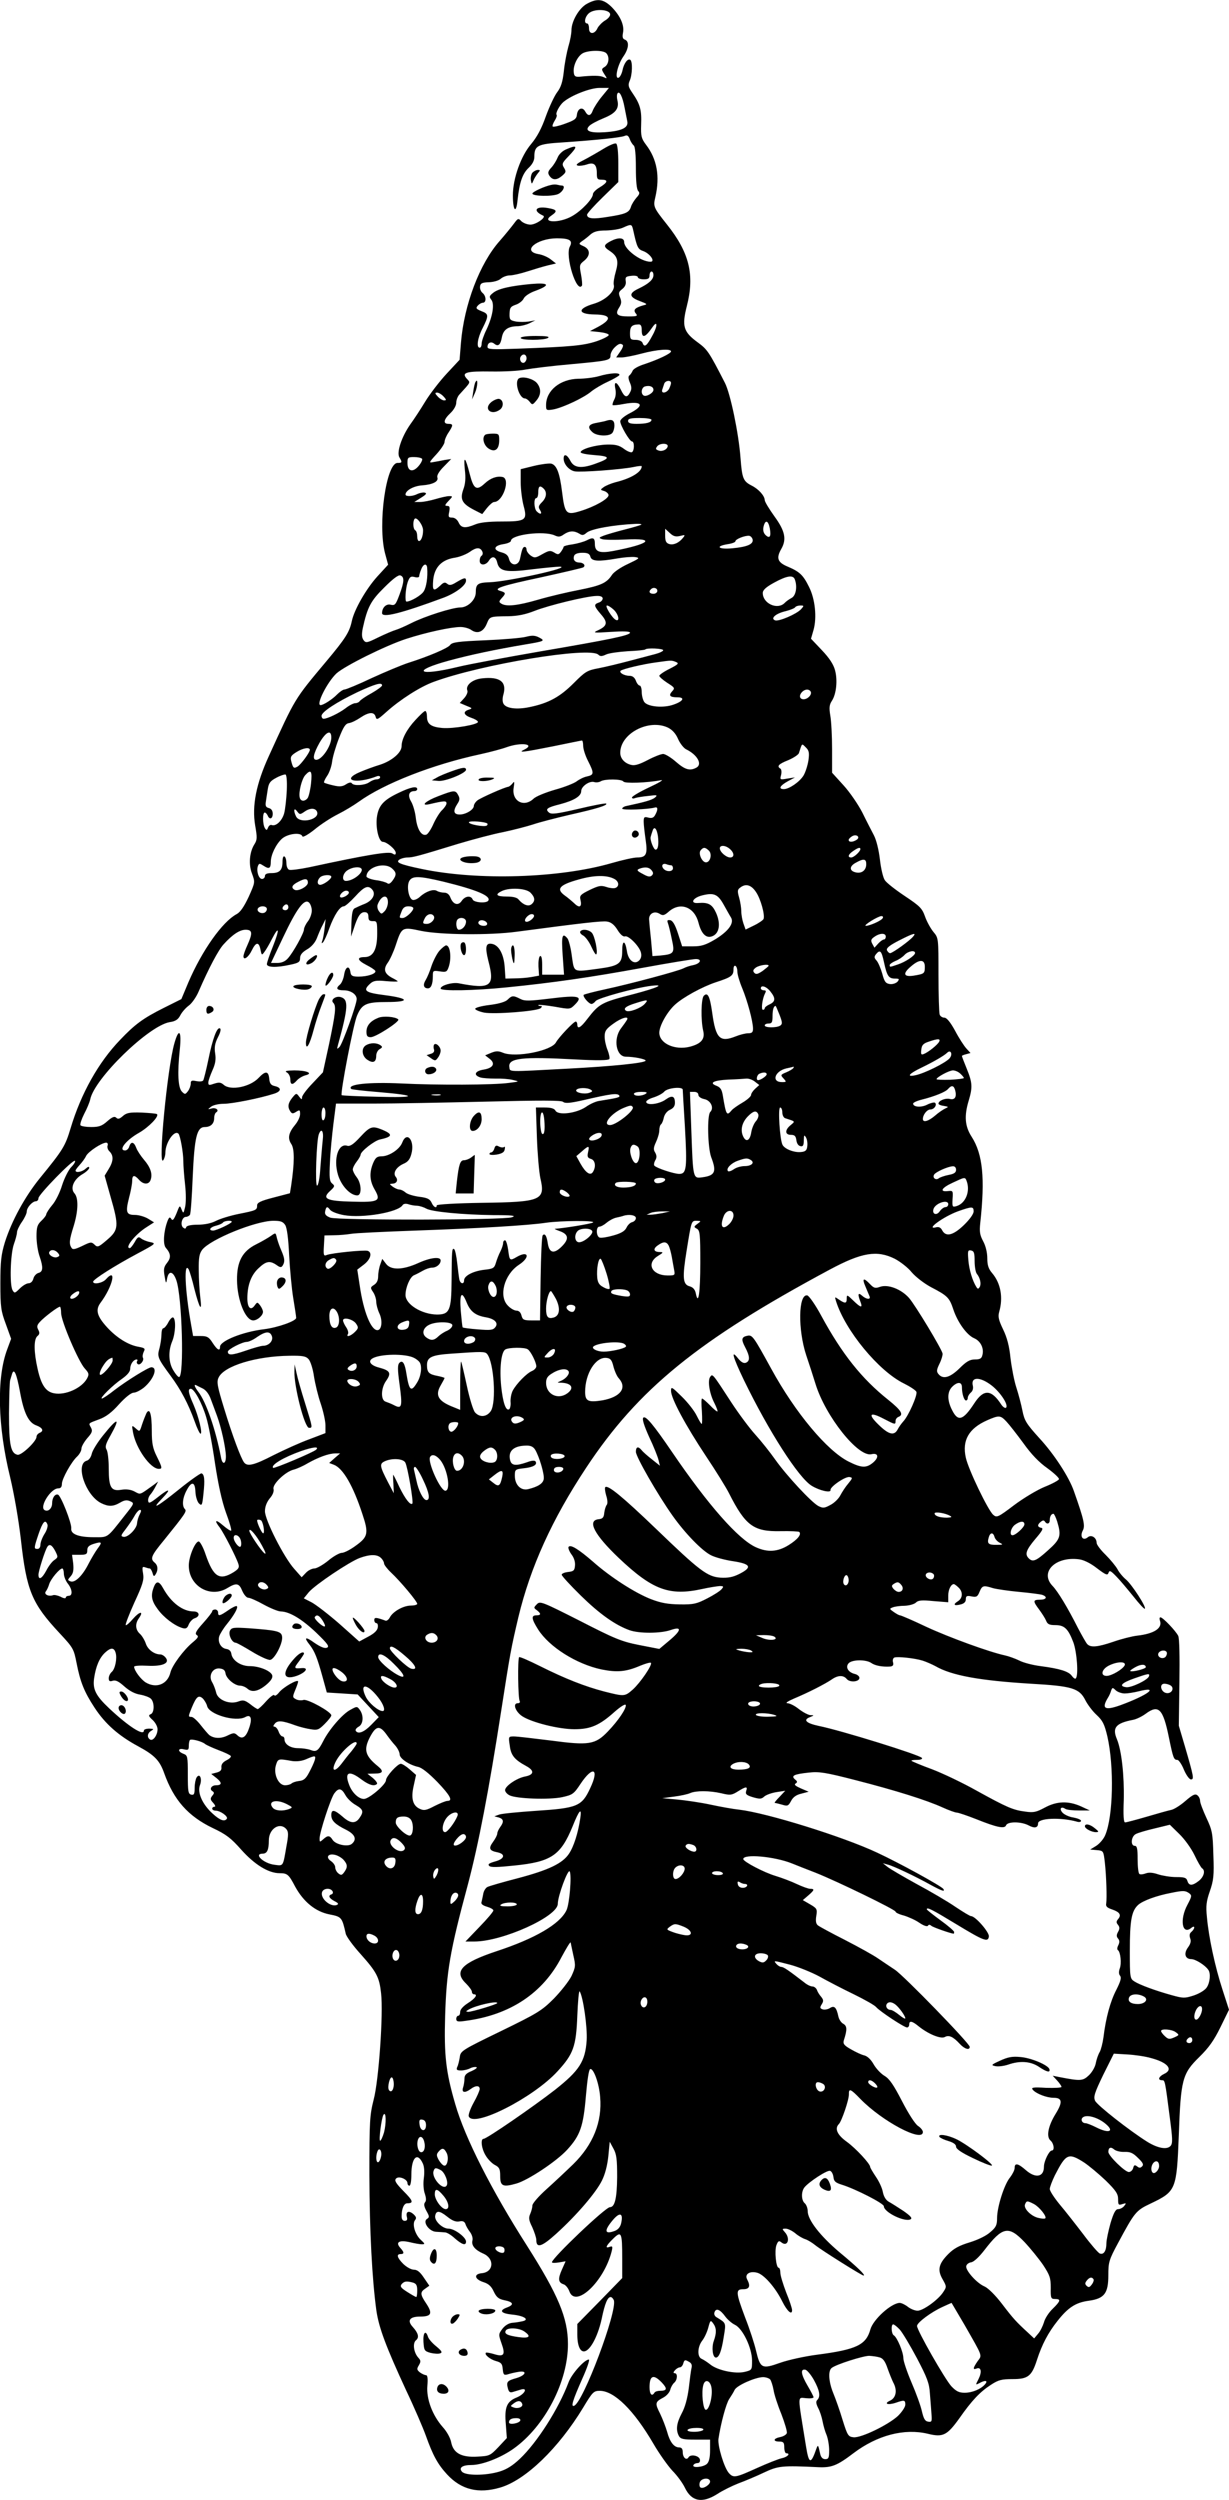 <?xml version="1.0" encoding="UTF-8"?>
<svg id="a" version="1.0" viewBox="0 0 629.5 1280" xmlns="http://www.w3.org/2000/svg"><g id="b" fill="#000000"><path id="c" d="m300.7 1.9c-4 2.1-8 8.9-8 13.6 0 1.7-0.7 5.5-1.6 8.4-0.8 2.9-1.9 8.5-2.3 12.6-0.6 5.5-1.5 8.2-3.4 10.7-1.4 1.8-4 7.4-5.8 12.3-2.2 6.3-4.5 10.6-7.6 14.3-5.2 6.1-9.3 17.6-9.3 26.2 0 8.1 1.7 9.7 2.4 2.4 1-9.1 2.5-13.5 5.7-16.5 1.9-1.8 2.9-3.7 2.9-5.6 0-5.8 1.6-6.6 14.6-7.4 17.6-1.2 29.7-2.5 31.6-3.3 1.3-0.6 2-0.2 2.7 1.7 0.5 1.4 1.5 2.8 2 3.2 0.7 0.4 1.1 4.9 1.1 11.4 0 6.9 0.4 11.1 1.2 11.9 0.9 0.9 0.7 1.7-0.9 3.4-1.1 1.3-2.4 3.3-2.8 4.6-0.9 3-2.6 3.8-11.7 5.2-7.8 1.3-10.8 1-10.8-1.1 0-0.6 3.6-4.6 8-8.9l8-7.8v-9.6c0-5.6-0.4-9.7-1.1-10.1-0.6-0.4-3.6 0.9-6.7 2.8s-7.7 4.5-10.2 5.8c-3.2 1.6-4 2.4-2.7 2.7 1 0.2 3.1-0.1 4.6-0.6 3.6-1.3 5.1 0 5.1 4.5 0 2.9 0.3 3.3 2.5 3.3 3.5 0 3.1 1.4-1 3.9-1.9 1.1-3.5 2.7-3.5 3.5 0 2.3-5.7 8.4-10.6 11.2-6.5 3.8-16.3 3.5-10.6-0.3 3.2-2.2 2.8-3-1.9-3.8-6.3-1.1-7.9 1.4-2.4 3.9 1.8 0.8-3.6 4.6-6.5 4.6-1.6 0-3.6-0.8-4.6-1.7-1.6-1.7-1.8-1.6-3.8 1.1-1.2 1.6-4.5 5.7-7.4 9-10.2 11.5-18.2 32.6-19.8 52.1l-0.7 8.7-6.7 7.2c-3.7 4-8.6 10.4-10.9 14.2s-5.7 9-7.6 11.6c-4.5 6.4-7.2 14.5-5.6 17 1.5 2.5 1.4 2.8-1 2.8-5.8 0-10.2 31.4-6.4 46.2l1.6 5.9-5.5 6c-5.8 6.4-11.9 17.1-13.1 22.9-1.2 5.6-3.2 8.8-13 20.5-16.6 19.8-15.8 18.6-29.5 48.6-6.5 14.2-8.7 25.4-7 35.5 1.1 6.2 1 7.4-0.3 9.5-2.6 4-3.2 10.4-1.3 15.2 1.6 4.4 1.6 4.4-1.7 11.8-2.4 5.1-4.3 7.9-6.2 8.9-7.3 3.9-17.7 18.6-24.7 34.9l-3.6 8.6-9 4.5c-10.6 5.3-14.8 8.4-22.4 16.4-11 11.4-20 27.4-25.3 45.1-2.8 9.3-3.8 11-15.8 25.7-7.7 9.5-14.4 21.8-17.9 32.8-1.9 6.3-2.3 9.6-2.3 21 0 12.3 0.3 14.2 2.8 20.9l2.7 7.5-2 5.4c-5.5 14.6-4.9 39.5 1.5 65.5 2 8.4 4.3 21.5 5.5 31.9 2.9 26.2 5.6 32.7 19.9 48 6.9 7.4 7.2 8 8.6 15.1 1.9 9.8 3.9 14.8 9.2 22.9 5.5 8.4 12.3 14.4 22.5 19.9 8.3 4.5 10.9 7.2 13.2 13.7 4.9 13.7 12.2 22 24.9 28.1 6.8 3.2 9.3 5.1 14.6 11.1 6.8 7.6 13.9 12 19.6 12 4 0 4.7 0.6 8 6.9 4.3 7.8 10.4 12.8 17.6 14.2 6.2 1.2 6.4 1.5 8.3 9.9 0.3 1.4 3.7 6.1 7.7 10.5 8.1 9.1 9.5 11.7 10.4 20 1.2 10.4-1.2 44.7-3.8 54.4-2 8-2.2 10.7-2.2 38.6 0.1 28.8 1.4 53.5 3.6 69.5 1.3 8.8 4.9 18.4 15.2 40.7 4.2 8.8 8.7 19.3 10.1 23.2 3.6 10.1 6.1 14.7 10.9 19.9 7.3 7.9 16.1 10 27.3 6.7 12.9-3.8 29.8-20.1 42.4-40.9 4.8-8 5.4-8.6 8.5-8.6 7.4 0 17.4 9.8 27.5 27.1 2.9 5 7.3 11.2 9.7 13.8 2.5 2.5 5.3 6.4 6.4 8.7 3.4 7.1 8.8 8.1 16.5 3.3 2.7-1.8 7.6-4.2 10.9-5.5 3.3-1.2 9.2-3.7 13-5.5 7.4-3.5 9.3-3.7 28-2.8 6.7 0.3 9.6-0.8 18-7.2 12.2-9.2 26-12.8 38.1-9.9 7.7 1.9 9.8 0.8 16-7.8 6.5-9.3 10.7-13.7 16.3-17.3 3.8-2.5 5.5-2.9 11.1-2.9 7.9 0 9.8-1.5 12.5-10 2.5-7.7 5.7-13.8 10.4-19.7 5.5-7 9.4-9.5 16-10.4 8.1-1.1 10.1-3.8 10.1-13.1 0-6.6 0.3-7.8 5-16.5 8.5-15.8 9.1-16.6 16.7-20.2 13-6.2 13.3-7 14.4-35.1 1-28.4 1.8-31.4 10.5-39.9 4.9-4.8 7.5-8.5 10.8-15.2l4.4-9-3.3-10.2c-3.8-11.6-7.1-26.9-8-37.2-0.6-5.8-0.3-8.1 1.5-13.3 1.9-5.5 2.2-8 1.8-18.5-0.3-11.3-0.6-12.7-3.6-19.1-1.7-3.7-3.2-7.6-3.2-8.6s-0.6-2.3-1.4-2.9c-1.1-0.9-2.4-0.3-6.1 2.9-2.5 2.2-5.8 4.3-7.3 4.6s-7.2 1.9-12.6 3.5c-5.5 1.6-10.4 2.9-11 2.9-0.8 0-1-3.7-0.7-11.5 0.3-12.4-1.1-25.3-3.5-31.1-2.5-5.9-0.6-8.2 8.2-9.9 1.7-0.3 4.6-1.7 6.5-3.1 6.6-4.9 8.9-2.7 11.9 12 2.2 10.7 2.5 11.6 4.4 11.6 0.6 0 2.2 2.2 3.3 5 1.2 2.8 2.8 5 3.6 5 1.7 0 1.5-1.2-3.1-17l-3.1-10.5 0.3-22c0.2-13.4 0-22.8-0.6-24-1.3-2.6-7.9-9.5-9.1-9.5-0.5 0-0.6 0.7-0.3 1.6 1.5 3.9-2.8 6.8-11.7 7.8-2.6 0.3-8.1 1.7-12.1 3.1-8.2 2.8-11.8 3.1-13.5 1.1-0.6-0.7-2.7-4.4-4.7-8.2-5.2-10.3-10.2-18.6-13-21.5-6.7-7 1.5-15.2 13.6-13.6 2.4 0.3 5.9 2 9.2 4.6 4.5 3.4 5.4 3.8 5.9 2.3 0.5-1.4 1.1-1.1 4 1.9 1.9 1.9 5.8 6.6 8.8 10.3 2.9 3.7 5.5 6.5 5.8 6.2 0.9-0.8-6.6-12.3-9.6-14.9-1.6-1.3-3.6-3.7-4.4-5.3-0.9-1.6-3.6-4.9-6.1-7.4-2.5-2.4-4.6-5.2-4.6-6.1 0-2.7-2.7-4.4-4.5-2.9-2.5 2.1-4.2-0.3-2.6-3.4 1.3-2.4 0.7-5.4-4.5-20.1-2.5-7.3-10.2-19.1-17.8-27.3-6.6-7.3-7.6-8.9-8.6-14-0.6-3.1-2-8.4-3.1-11.8-1.1-3.3-2.4-10.1-3-15-0.6-6.2-1.8-10.7-3.8-14.8-2.3-4.8-2.7-6.5-2-9 2.1-7.3 0.8-14.6-3.6-19.8-1.9-2.2-2.5-4.1-2.5-7.6 0-2.9-0.8-6.3-2.1-8.7-1.7-3.2-2-4.9-1.5-9.4 2.5-22.9 1.3-35.2-4.4-44.1-3.5-5.4-3.9-10.7-1.5-18.6 2-6.7 1.9-9.1-1-16.2-1.4-3.4-2.5-6.3-2.5-6.6 0-0.2 1-0.6 2.2-0.9l2.2-0.6-2.1-2.3c-1.2-1.3-3.8-5.3-5.8-9.1-2.4-4.4-4.3-6.7-5.5-6.7-1 0-2.1-0.7-2.4-1.6s-0.6-10-0.6-20.4c0-18.8 0-18.8-2.6-21.9-1.4-1.7-3.4-5.3-4.3-7.9-1.5-4.2-2.6-5.3-10.4-10.5-4.8-3.2-9.4-6.8-10.2-8.1-0.9-1.3-2-6.1-2.5-10.6-0.6-5-1.8-9.9-3.1-12.4-1.2-2.3-3.9-7.5-5.9-11.6-2.1-4.1-6.4-10.4-9.6-13.9l-5.9-6.5v-12c0-6.7-0.4-14.4-0.9-17.2-0.7-4.1-0.5-5.6 0.8-7.6 2.3-3.5 3-10.6 1.6-15.7-0.8-3-2.9-6.2-6.7-10.2l-5.6-5.9 1.3-4.5c1.8-6.4 0.8-15.9-2.3-22-3-6.1-4.8-7.8-10.9-10.4-5.3-2.2-6-4.4-3.3-9.1 2.8-4.9 1.9-9.2-3.5-16.6-2.7-3.8-5-7.5-5-8.4-0.1-2.2-3.1-5.6-6.7-7.4-4.3-2.2-4.9-3.6-5.7-14.1-0.9-12.5-5.2-33.1-8-38.5-8.2-16-9-17.1-13.9-20.7-7.4-5.4-8.2-8.3-5.6-18.6 4.1-16 1.3-27.4-10.2-41.8-6.9-8.7-7.1-9.1-5.9-14.1 2.4-10.6 0.8-19.4-4.8-26.7-2.4-3.2-2.7-4.4-2.5-10.3 0.3-7.5-0.5-10.4-4.4-16.1-2.2-3.2-2.4-4.1-1.5-6.3 1.4-3 1.6-10 0.3-10.8s-3.3 1.9-4 5.6c-0.4 1.7-1.3 3.4-2 3.6-2.1 0.7-0.5-6.6 2.5-10.9 2.8-4 3.1-7.7 0.8-8.6-1.2-0.4-1.4-1.4-1-3.5 0.8-3.9-1.4-8.7-5.8-13.2-4.2-4.1-7.3-4.6-12.6-1.7zm11.8 5.3c0.2 0.9-0.9 2.3-2.6 3.3-1.5 0.9-3.2 2.7-3.8 3.8-1.4 3.3-4.4 3.5-4.4 0.3 0-1.4-0.4-2.6-1-2.6-1.9 0-1-3.9 1.3-5.5 2.9-2.1 10.1-1.7 10.5 0.7zm-2 20c1.8 1.8 1.4 5.6-0.7 7-1.8 1.1-1.8 1.3-0.3 3.7 1.6 2.4 1.6 2.5-0.3 1.6-1.8-0.9-5.7-0.9-12.5-0.2-2 0.1-2.6-0.3-2.8-2.1-0.5-3.2 1.6-7.9 4.2-9.7 2.5-1.8 10.7-2 12.4-0.3zm-2.2 22.2c-2 2.4-4 5.6-4.6 7-1.1 3.1-2.5 3.3-4 0.6-1.4-2.5-3.8-1.5-4.2 1.7-0.2 2.2-1.3 2.9-6 4.6-3.2 1.2-6 1.8-6.4 1.5-0.3-0.4 0.2-1.7 1-3 0.9-1.4 1.3-2.7 1-3-0.7-0.8 1.5-4.9 3.5-6.6 4.2-3.5 13.8-7.2 18.5-7.2h4.8zm11.6 5.6c0.5 2.5 1.1 5.6 1.4 7.1 0.7 3.3-2.8 5-11.6 5.6-7.5 0.5-10.4-0.7-7.9-3.2 0.8-0.9 4.2-2.7 7.4-4 6.2-2.5 8.1-5 7-9.3-0.3-1.2-0.3-2.8 0.1-3.4 1-1.5 2.6 1.8 3.6 7.2zm4.4 62.7c2 9.1 2.4 9.9 5.3 10.9 3.4 1.3 6.2 5.4 3.6 5.4-5 0-13.5-6.4-13.5-10.1 0-2.3-3-2.5-7-0.4-3.6 1.9-3.7 2.8-0.5 4.9 4.1 2.7 4.8 5.1 3.2 10.7-0.8 2.7-1.3 5.8-1 6.8 0.8 3.1-4.2 7.8-10.2 9.6-8.6 2.5-8.4 5.4 0.5 5.5 8.3 0.1 8.9 2.4 1.7 6.3l-4.2 2.2 4.8 0.5c2.6 0.3 4.8 0.9 4.8 1.5 0.1 0.5-2.7 2-6.2 3.2-6.7 2.2-12.7 2.8-40.1 3.8-13.6 0.5-15.8 0.4-15.8-0.9 0-2.1 1.8-3 3.5-1.6 2 1.6 3.2 0.6 3.9-3.5 0.8-3.8 3.2-5.5 8.4-5.5 1.5-0.1 4.1-0.7 5.7-1.5l3-1.5-3.3 0.6c-1.9 0.3-4.9 0.3-6.7 0-3-0.6-3.3-1-3.2-4.1 0.1-3 0.6-3.6 3.2-4.5 1.6-0.5 3.5-2 4-3.1 0.6-1.3 3.1-3 6.3-4.1 7.7-2.9 6.7-4.2-2.5-3.4-10.7 1-16.9 2.4-19.5 4.6-1.9 1.5-2 2-0.9 3.4 1.8 2.1 0.8 8.5-2.4 15.3-1.4 2.8-2.5 6.1-2.5 7.2 0 1.2-0.4 2.1-1 2.1-1.8 0-1.1-5 1.5-10 3.2-6.4 3.2-7.3-0.6-8.7-2.7-1.1-3-1.5-1.9-2.8 0.7-0.8 1.9-1.5 2.6-1.5 1.9 0 1.8-3.4-0.1-5-0.9-0.7-1.5-2.2-1.3-3.4 0.2-1.6 1.1-2 4.5-2.1 2.4-0.1 5-0.8 6.1-1.8 1-0.9 3.1-1.7 4.6-1.7s5.5-0.9 8.9-2 8.1-2.5 10.5-3.1l4.3-1-2.7-2.1c-1.5-1.2-4.3-2.4-6.3-2.7-8.7-1.5-1-8 9.4-8.1 6.6 0 8.3 1.1 6.7 4.2-2.6 4.7 3.5 24.3 6.2 20 0.2-0.4 0-3-0.5-5.7-0.9-4.7-0.8-5.1 1.6-7 3.3-2.7 3.2-5.8-0.2-7.4-2.7-1.2-2.7-1.3-0.8-2.7 1.1-0.7 3.1-2.3 4.3-3.4 1.8-1.5 3.8-2 8-2 3.2-0.1 7.1-0.7 8.7-1.5 4.2-1.9 4.4-1.8 5.1 1.2zm10.4 23.1c0 2.3-2.3 4.4-7.5 6.9-5.2 2.4-5.1 4.3 0.4 6.4 4 1.5 4.2 1.7 2 2.2-4.3 1.2-5.4 2.3-4 4.1 1.2 1.4 0.8 1.6-3.7 1.6-5.8 0-7-1.1-4.8-4.5 1.2-1.9 1.4-3 0.5-5.2-0.9-2.3-0.7-2.9 1.1-4.3 1.4-1.1 2.1-2.5 1.8-4.1-0.3-2.1 0.1-2.4 3-2.7 1.8-0.2 3.2 0.1 3.2 0.7s1.4 1.1 3 1.1c2.3 0 3-0.4 3-2 0-1.1 0.5-2 1-2 0.6 0 1 0.8 1 1.8zm-6 28.2c0 4.4 1.7 4 5.5-1.5 2.7-3.9 2.7-0.5-0.1 4.4-2.8 5.3-4.1 6.2-5 3.6-0.4-0.9-1.9-1.5-3.5-1.5-2.6 0-2.9-0.3-2.9-3.4 0-3.4 0.9-4.4 4.3-4.5 1.2-0.1 1.7 0.7 1.7 2.9zm-9.7 7.6c0.4 0.4-0.3 2-1.4 3.5l-2 2.9h2.8c1.5 0 6.2-0.9 10.3-2 7.9-2.1 15-2.6 15-1.1 0 1.1-6.6 4.2-13.8 6.6-2.9 0.9-5.6 2.4-5.9 3.4-0.4 0.9-1.1 1.9-1.6 2.3-0.7 0.4-0.6 1.7 0.2 3.6 1 2.3 1 3.5 0.1 5.1-1.5 3-2.8 2.6-4.7-1.4-2.1-4.3-3.7-4.6-2.8-0.4 0.4 1.9 0.2 4.1-0.6 5.5-0.7 1.3-1 2.6-0.8 2.8s2.8 0 5.8-0.6c9.3-1.7 10.9 0.7 3.1 4.7-2.9 1.5-5 3.2-5 4.2 0 2.1 4.8 10.3 6 10.3 1.3 0 1.3 4.7 0 5.5-0.5 0.3-2.4-0.4-4.1-1.7-2.4-1.8-4.3-2.3-8.7-2.2-6.1 0.2-13.3 2.3-13.5 3.9-0.1 0.6 3.1 1.2 7.2 1.5 8.2 0.6 8.3 1.6 0.1 4.5-7 2.5-10.7 2-12.5-1.5-1.7-3.3-3.5-4-3.5-1.2s2.7 5.9 5.6 6.5c3.1 0.6 23.8-0.9 30.2-2.2 2.3-0.5 4.2-0.7 4.2-0.4 0 2.9-5.3 6.2-13.5 8.2-2.2 0.6-4.9 1.7-6 2.5-1.8 1.3-1.8 1.4 0.3 2 1.2 0.4 2.2 1.4 2.2 2.1 0 1.9-7.1 5.9-14.3 8.1-7.4 2.3-8.1 1.6-9.5-9.7-1.2-9.7-2.7-13.6-5.4-14.5-1.1-0.3-5.1 0.2-8.9 1.1l-6.9 1.7v6.7c0 3.6 0.7 9.1 1.5 12.1 2 7.4 1.1 8-11.6 8-6.3 0-10.9 0.5-13.2 1.5-5.1 2.1-7.2 1.9-8.5-1-0.7-1.5-2-2.5-3.3-2.5-1.9 0-2.1-0.4-1.5-3 0.4-2.4 0.2-3-1.1-3s-1.2-0.5 0.7-2.5c2.3-2.4 2.3-2.5 0.3-2.5-1.1 0-4.2 0.7-6.9 1.5s-6.2 1.5-7.9 1.5h-3l3.5-2.2c2.6-1.6 3.1-2.3 1.8-2.6-0.9-0.2-2.6 0.2-3.7 0.7-2.4 1.3-6.1 1.4-6.1 0.3 0-2.1 4.2-4.4 8.4-4.7 5.6-0.4 8.7-2 7.9-4.1-0.3-1 0.8-3 3.3-5.5l3.8-3.9-3.4 0.5c-1.9 0.4-4.6 0.9-5.9 1.1-2.2 0.5-2.1 0.1 1.7-4 2.3-2.5 4.2-5.4 4.2-6.3 0-1 0.9-3.2 2-4.8 2.5-3.8 2.5-4.5 0-4.5-2.9 0-2.5-2.2 1-5.5 1.8-1.7 3-3.9 3-5.4 0-1.3 0.7-3.1 1.5-4 6.2-6.8 5.8-6.1 3.9-8.2-2.9-3.2-0.3-3.9 12.6-3.7 6.3 0.1 14.2-0.3 17.5-1 3.3-0.6 13.7-1.9 23-2.7 19.6-1.8 20.5-2 20.5-4.6 0-1 0.9-2.8 2-3.9 2.1-2.1 3.2-2.4 4.3-1.4zm-49.3 6.9c0 0.8-0.5 1.7-1.1 2.1-1.6 0.9-3-1.8-1.7-3.3 1.2-1.5 2.8-0.8 2.8 1.2zm74 12.6c0 0.6-0.5 1.9-1 3-1.3 2.2-4.2 2.6-3.5 0.4 0.3-0.8 0.7-2.2 1-3 0.5-1.7 3.5-2.1 3.5-0.4zm-9 3.5c0 1.6-3.7 3.7-5 2.9-1.7-1-1.1-4.3 0.8-4.7 2.4-0.6 4.2 0.2 4.2 1.8zm-107.5 3.4c1.5 1.6 1.5 2 0.3 2-0.8 0-2.3-0.9-3.3-2-1.5-1.6-1.5-2-0.3-2 0.8 0 2.3 0.9 3.3 2zm106.5 11.9c0 1.4-2.7 2.1-7.6 2.1-3.2 0-4.4-0.4-4.4-1.5 0-1.2 1.3-1.5 6-1.5 3.3 0 6 0.4 6 0.9zm8.3 13.6c-0.3 1.7-2.9 2.9-4.8 2.1-1.4-0.5-1.5-0.9-0.5-2.2 1.4-1.6 5.6-1.6 5.3 0.1zm-125.8 6.4c0.3 0.5-0.5 2.2-1.8 3.7-3 3.5-5.7 2.7-5.7-1.6 0-2.8 0.3-3 3.4-3 1.9 0 3.7 0.4 4.1 0.9zm62.3 15.3c1.8 1.8 1.4 4.6-0.9 6.9-1.8 1.8-2 2.5-1 4 1.3 2.1 0.2 2.6-1.7 0.7-1.4-1.4-1.6-6.8-0.2-6.8 0.6 0 1-1.4 1-3 0-3.2 0.9-3.7 2.8-1.8zm-61.8 21.3c0 3-1 5.5-2.1 5.5-0.5 0-0.9-1.1-0.9-2.4 0-1.4-0.4-2.8-1-3.1-1.2-0.7-1.3-4.8-0.3-5.9 1.1-1.1 4.3 3.3 4.3 5.9zm177.6-1c0.8 4.3-0.1 5.5-2.3 3.3-1-1.1-1.3-2.5-0.9-4.2 0.9-3.7 2.4-3.2 3.2 0.9zm-65.8-1.9c-0.4 0.3-4.2 1.4-8.5 2.5s-9.1 2.5-10.7 3.1c-2.6 1-2.7 1.2-1 1.8 1 0.4 6.5 0.5 12.2 0.2 15.8-0.8 12.4 2.3-6.5 5.9-7 1.3-9.3 0.4-9.3-3.6 0-3.2-0.9-3.6-4.1-1.9-1.6 0.8-4.9 1.7-7.4 2.1-2.5 0.3-4.5 0.9-4.5 1.2 0 0.4-0.6 1.5-1.3 2.5-1.2 1.6-1.6 1.7-3.5 0.5-2-1.2-2.7-1.1-6.1 0.8-3.5 2-4 2.1-6 0.7-1.1-0.8-2.1-2.2-2.1-3s-0.4-1.4-0.9-1.4c-1 0-1.4 1-2.5 6.3-0.9 3.6-4.7 3.5-5.6-0.2-0.4-1.7-1.5-2.7-3.8-3.3-4.5-1.2-4.1-3.4 0.8-4.2 2.2-0.3 4-1.1 4-1.7 0-3.2 16.8-5.3 22.4-2.8 1.9 0.9 2.9 0.8 4.7-0.5 2.8-1.9 5.2-2 7.9-0.4 1.5 1 2.2 0.9 3.7-0.4 2.1-2 13.9-4.1 25.2-4.6 1.9-0.1 3.2 0.1 2.9 0.4zm19.8 5.8c2.7-0.7 2.8-0.6 1.5 1-2.1 2.6-4.9 3.8-7.1 3.1-1.5-0.5-2-1.5-2-4.2v-3.6l2.4 2.2c1.8 1.7 3 2 5.2 1.5zm37.2 1.8c0.5 2.4-2.8 3.8-10.3 4.5-7.2 0.7-9.2-1-2.5-2.1 2.2-0.3 4-1 4-1.5 0-1.1 4.9-3 7-2.8 0.8 0.1 1.6 1 1.8 1.9zm-138.4 6.3c0.3 0.8 0.1 1.7-0.4 2-0.6 0.4-1 1.5-1 2.6 0 2.6 3.2 2.5 4.8-0.2 1.6-2.5 3.5-2 4.2 1.2 1.1 4.4 4.4 5.1 17.6 3.4 6.6-0.8 13-1.4 14.4-1.4 6.9 0.3-26.6 7.7-36 8-6 0.2-7 0.9-7 5.2 0 3.8-4.1 7.7-7.9 7.7-4 0-18.2 4.5-25.1 8-3 1.5-6.6 3.1-8 3.5s-5.4 2.1-8.9 3.8c-5.9 2.9-6.4 3-7.6 1.4-0.9-1.3-1-2.9-0.4-6 2.4-10.9 4.1-14.1 11-20.9 4.6-4.6 7.3-6.6 8.3-6.2 2.1 0.8 2 3.2-0.5 9.9-1.9 5.1-2.3 5.6-4.5 5.1-2.3-0.6-4.4 1.5-4.4 4.3 0 2.6 9.9 0.1 31.5-7.9 6.1-2.3 11.5-6.3 11.5-8.7 0-1.8-0.9-1.6-4.8 0.7-2.7 1.7-3.7 1.8-4.8 0.9-1.2-1-1.9-0.8-3.7 1-3.4 3.1-4 2.6-3.5-3.1 0.7-6.5 4.4-10.3 11.2-11.3 2.5-0.4 5.9-1.8 7.6-3 3.3-2.4 5.4-2.4 6.4 0zm55.3 2.5c0.6 2.4 4.2 2.6 13.8 0.9 3.4-0.6 7.5-0.9 9.1-0.7 2.7 0.4 2.3 0.7-3.6 3.5-3.7 1.7-7.4 4.2-8.3 5.7-2.7 4.1-5.6 5.4-16.7 7.6-5.8 1.1-15.2 3.3-21 5-10.7 3.1-16.4 3.7-19 2-1.2-0.8-1.2-1.1 0.3-2.8 2.2-2.4 2.1-2.8-0.5-3.6-4.4-1.1-0.2-2.6 20.5-7 11.4-2.5 21.2-4.8 21.7-5.1 1.5-0.9 0.2-2.5-2-2.5s-3.4-1.5-2.6-3.5c0.3-0.9 1.9-1.5 4.2-1.5 2.7 0 3.7 0.5 4.1 2zm-83.6 5.7c0.4 4.6-0.4 10-1.8 12.1-1.2 2-6.7 5.2-8.8 5.2-0.9 0-0.5-6.6 0.6-9.9 1-2.7 1.5-3.2 3.5-2.7 1.3 0.4 2.4 0.2 2.4-0.3s0.4-2.1 1-3.5c1.1-3 2.9-3.4 3.1-0.9zm188.3 5.9c1.4 3.7 0.6 8.3-1.6 9.5-1.3 0.7-2.9 1.8-3.6 2.6-3.7 3.7-11.2 0.3-11.2-5.1 0-1.5 1.6-3 5.8-5.3 6.4-3.5 9.7-4.1 10.6-1.7zm-70.4 5.9c0 0.8-0.9 1.5-2 1.5-2 0-2.6-1.1-1.3-2.3 1.2-1.3 3.3-0.7 3.3 0.8zm-28 3.9c0 0.8-0.9 1.8-2 2.1-2.7 0.9-2.5 1.8 1.1 6 3.6 4.1 3.3 5.9-1.3 8.1-3.1 1.4-2.8 1.5 6.5 0.9 6.1-0.4 9.7-0.3 9.7 0.4 0 1.4-10.3 3.5-46 9.6-17.3 3-36.2 6.5-42 7.9-20.5 5-24.6 2.2-4.7-3.2 10.6-2.9 23.9-5.7 38.7-8.2 10.2-1.7 10.7-1.9 7.5-3.6-2.1-1.1-3.6-1.2-6.7-0.4-2.1 0.6-11.5 1.4-20.8 1.8-14.3 0.6-17.2 1-18.2 2.5-1.3 1.6-10.5 5.6-21.8 9.2-3 1-11.2 4.4-18.2 7.6-6.9 3.3-13.3 5.9-14 5.9-0.8 0-2.5 1.2-3.9 2.6-2.2 2.3-6.9 5.4-8.4 5.4-2.5 0 3.3-11.6 8.1-16.2 4.3-3.9 25.3-14.3 35.7-17.7 10.5-3.4 23.1-6.1 27.9-6.1 1.9 0 4.4 0.7 5.6 1.6 3.1 2.1 6.1 0.9 7.8-3.2 1.6-3.8 1.4-3.8 10.9-3.9 5-0.1 8.9-0.9 13.5-2.7 7.3-2.9 26.7-7.6 31.8-7.7 2.1-0.1 3.2 0.4 3.2 1.3zm5.7 5.8c2.4 2.3 3.2 6.1 1.1 5.2-1.9-0.8-5.9-7.4-4.6-7.4 0.7 0 2.2 1 3.5 2.2zm95.9-0.3c-2.3 2.5-11.4 6.4-13.3 5.7-2.5-1 0.3-3.5 5.4-4.7 2.4-0.6 4.6-1.5 4.9-2s1.5-0.9 2.6-0.9c2 0 2 0.1 0.4 1.9zm-70.6 21c0 0.5-1.9 1.4-4.2 2-2.4 0.6-8.3 2.2-13.3 3.5-4.9 1.3-11.9 3-15.5 3.7-6 1.1-6.9 1.7-12.9 7.7-7 7-12.8 10.2-22.5 12.2-6.6 1.4-12.1 0.7-13.4-1.7-0.6-1-0.6-3 0-4.9 1.7-6.4-1.9-9.1-11-8.1-5 0.5-8.6 3.6-7.5 6.3 0.3 0.8-0.5 2.6-1.7 3.9l-2.2 2.4 3.3 1.4c3.3 1.3 3.3 1.4 1.1 2.1-3 1-2.3 2.8 1.5 4.1 1.6 0.5 3.2 1.4 3.4 2 0.6 1.4-12.6 3.7-18.3 3.2s-7.8-2-7.8-5.8c0-1.6-0.4-2.9-0.9-2.9s-2.7 2.1-5 4.6c-4.4 4.7-7.1 9.8-7.1 13.4 0 3.3-4.9 7.5-11 9.5-3 0.9-7.6 2.6-10.2 3.7-10.2 4.3-2.2 6.4 8.6 2.2 0.9-0.3 1.6-0.1 1.6 0.5s-0.8 1.1-1.8 1.1-2.7 0.7-3.8 1.5c-2.2 1.6-8 2-8.9 0.5-0.4-0.6-1.5-0.4-2.9 0.5-1.8 1.2-3.3 1.4-6.6 0.6-2.3-0.5-4.4-1.2-4.7-1.4-0.2-0.3 0.4-1.8 1.5-3.4 1.1-1.5 2.3-4.8 2.6-7.3s1.9-7.9 3.5-12c2.3-5.9 3.4-7.6 5.2-7.8 1.3-0.2 3.9-1.5 5.8-2.8 4.3-2.9 7.1-3.1 7.8-0.4 0.5 1.8 1 1.5 5.5-2.5 7-6.3 17.3-12.9 24.2-15.4 24.4-9 80.1-18.2 84.4-13.9 0.9 0.9 1.8 0.9 3.9-0.1 1.4-0.7 6.5-1.4 11.2-1.7 4.6-0.2 8.7-0.6 8.9-0.9 0.9-0.9 9.2-0.5 9.2 0.4zm6.5 6c1.7 0.7 1.3 1.2-3.2 3.5-2.9 1.4-5.3 3.1-5.3 3.6s1.8 2.1 4.1 3.6c3.8 2.4 4 2.7 2.5 4.3-2 2.2-1.2 3.1 2.7 3.1 4 0 3 2-1.9 3.7-5.1 1.9-13.3 1.2-15.1-1.3-0.7-1-1.3-3.3-1.3-5.1s-0.5-3.3-1-3.3c-0.6 0-1.5-1.1-2-2.5-0.6-1.6-1.7-2.5-3.2-2.5-2.7 0-5.5-1.6-4.6-2.6 1-0.9 11.4-3.4 18.3-4.3 7.9-1.1 7.7-1.1 10-0.2zm-150.5 12c0 0.5-2.4 2.3-5.4 4-3 1.6-5.7 3.5-6.1 4.1-0.3 0.5-1.3 1-2.2 1s-3.1 1.1-5 2.6c-3.3 2.5-9.3 5.4-11.3 5.4-0.5 0-1-0.7-1-1.5 0-2 7.5-6.9 18.3-12.1 9.1-4.2 12.7-5.3 12.7-3.5zm219.5 3.1c0.9 1.5-1.4 4-3.6 4-2.1 0-2.5-2-0.7-3.8 1.5-1.5 3.5-1.5 4.3-0.2zm-73.1 18.5c2.2 1.1 4 3 5.2 5.8 1 2.3 2.9 4.7 4.1 5.3 5.8 2.8 8.5 7.7 5.3 9.4-3.3 1.8-5.8 1.1-10.5-3-2.5-2.2-5.5-4-6.5-4-1.1 0-4.7 1.4-7.9 3.1-4.2 2.2-6.7 3-8.5 2.5-3.4-0.8-5.6-3.3-5.6-6.2 0-9.9 14.6-17.5 24.4-12.9zm-172.4 5.1c0 4.3-4.8 11.4-7.7 11.4-2.1 0-1.5-3.1 1.7-8.8 3.3-5.6 6-6.9 6-2.6zm129 4.2c0 1.6 1.1 5.1 2.5 7.8 3.2 6.3 3.1 7.1-0.5 7.9-1.6 0.3-4 1.5-5.3 2.5s-6.3 3-11.1 4.3c-4.8 1.4-9.8 3.4-11 4.6-5 4.7-11.3 1.2-10.2-5.6 0.5-3.2 0.4-3.5-0.6-2.2-0.7 0.9-1.7 1.6-2.1 1.7-1.7 0.1-14.3 5.7-15.9 7-1 0.8-1.8 2.1-1.8 2.8 0 1.9-4.1 4.4-7.2 4.4-3.2 0-3.6-1.8-1.2-5.5 1.2-1.8 1.3-2.8 0.4-4.4-1.4-2.7-2.1-2.6-10.2 0.5-6.4 2.4-9.5 5.2-4.5 4.1 7.7-1.8 8.7-1.8 8.7-0.4 0 0.7-1 2.2-2.1 3.3-1.2 1-3.2 4.2-4.5 7-1.2 2.8-2.9 5.4-3.7 5.7-2.5 0.9-4.7-2.7-5.4-8.4-0.3-3-1.4-6.8-2.4-8.5-1.9-3.2-1.2-5.4 1.8-5.4 0.7 0 1.3-0.5 1.3-1 0-1.7-3.3-1.1-9.5 1.9-8 3.8-10.4 6.6-11.2 12.8-0.6 5.6 1.1 12.3 3.1 12.3s6.6 3.9 6.6 5.6c0 1.1-0.4 1.2-1.8 0.3-1.8-1.1-12.9 0.7-42.5 7.1-4.9 1-9.5 1.6-10.3 1.3s-1.4-1.8-1.4-3.3c0-1.6-0.4-3.2-1-3.5-0.6-0.4-1 0.8-1 2.7 0 4.3-1.5 5.8-5.7 5.8-2.3 0-3.3 0.5-3.3 1.5 0 0.8-0.7 1.5-1.5 1.5-1.7 0-3-4.2-2.1-6.6 0.6-1.5 0.8-1.5 3-0.1 2.7 1.8 3.6 1.3 3.6-2 0-3.6 2.6-9 5.6-11.8 2.9-2.7 9.9-3.6 10.6-1.3 0.2 0.6 2.8-0.8 6.2-3.5 3.1-2.6 8.5-6.1 11.9-7.8s8.2-4.6 10.7-6.4c12.9-9.3 37.8-19.1 62.5-24.4 5-1.1 11-2.7 13.4-3.6 7.4-2.6 14.8-1.6 8.9 1.3-3.6 1.7-0.4 1.3 14.7-1.7 7.7-1.6 14.3-2.9 14.8-3 0.4-0.1 0.7 1.2 0.7 2.7zm115.4 7.4c-0.4 2.6-1.5 6.1-2.5 7.8-2 3.3-7.4 7-10.1 7-3 0-2-1.8 2-4l3.7-2-3.9 0.6c-3.8 0.7-3.9 0.6-3.2-1.9 0.3-1.4 0.2-2.9-0.4-3.2-1.9-1.2-1-2.3 4-4.3 2.8-1.2 5.2-2.8 5.5-3.6 1.7-5.3 1.4-5.1 3.5-3 1.7 1.6 1.9 2.8 1.4 6.6zm-255.4-5.3c0 1.3-4.4 7.3-6.2 8.5-2 1.2-2.4 0.9-3.3-2.6-0.6-2.3-0.2-3 2.7-4.8 3.4-2.1 6.8-2.6 6.8-1.1zm0.6 17.3c-0.4 3.5-1.2 6.8-1.8 7.5-1.5 1.8-3.6 1.6-4-0.5-0.6-2.7 1.1-9.5 2.9-11.4 2.9-3.2 3.6-2.1 2.9 4.4zm-12.4 3.4c-0.2 4.3-0.8 9.6-1.3 11.6-1 3.9-4.2 7-6.4 6.2-0.7-0.3-1.5 0.3-1.9 1.3-0.6 1.5-0.8 1.5-1.6 0.3-1.2-1.9-1.3-8-0.1-8 0.5 0 1.1 0.7 1.5 1.5 0.9 2.3 2.6 1.8 2.6-0.9 0-1.5-0.7-2.6-2-2.9-1.5-0.4-1.9-1.1-1.5-3.4 0.2-1.5 0.7-4.5 1-6.5 0.5-3 1.3-4 4.3-5.6 2-1.1 4.2-1.8 4.7-1.7 0.6 0.1 0.9 3.4 0.7 8.1zm172.4-4.5c0.6 1.1 12.2 0.7 19.4-0.7 1.4-0.2-1.4 1.5-6.2 3.7-4.9 2.3-8.8 4.6-8.8 5.2 0 0.5 0.7 0.7 1.5 0.3 0.8-0.3 3.8-0.8 6.7-1.1 4.8-0.6 5.1-0.5 3.5 0.9-1.6 1.2-5 2.2-14.4 4.2-1.3 0.2-2.3 0.9-2.3 1.4 0 0.9 13.5 0.4 16.8-0.6 1.5-0.4 1.6 1.1 0.1 3.8-0.8 1.5-1.7 1.8-3.5 1.4-2.1-0.6-2.4-0.3-2.4 2.1 0 1.6 0.5 5.7 1 9.3 1.1 7.4 0.3 9-4.4 9-1.7 0-7.6 1.3-13.1 2.9-26.7 7.7-68.4 9-97.1 3-11.5-2.4-13.7-3.4-11.4-4.9 0.8-0.5 2.6-1 4-1 2.8 0 5.5-0.7 26-7 7.4-2.2 17.8-5 23.1-6 5.2-1.1 12.1-2.9 15.2-3.9 3.2-1.1 11.7-3.3 19-5 13.8-3.1 19.3-4.8 18.5-5.7-0.3-0.3-6.7 0.9-14.2 2.7-11.2 2.6-13.9 2.9-15.1 1.9-2.1-1.8-1-2.6 5.8-4.3 7.1-1.9 10.7-4.1 10.7-6.7 0-2.4 4.3-5.4 6.7-4.6 1 0.3 2.5 0.1 3.3-0.4 2.1-1.3 10.7-1.2 11.6 0.1zm-163.4 15.5c2.9-2.1 5.7-2 6.5 0 1.5 4-8.6 6.3-10.7 2.5-1.5-3-1.2-5 0.5-2.7 1.3 1.7 1.5 1.7 3.7 0.2zm93.7 6c0.2 0.2 0.2 0.7-0.2 1-1 1-9.8-0.6-9.2-1.7 0.6-0.8 8.3-0.2 9.4 0.7zm87.4 6.5c0.5 4.1 0.1 6.9-1.2 6.9-1 0-3-5.1-2.5-6.6 0.2-0.8 0.6-2.1 0.9-2.9 0.8-2.8 2.2-1.5 2.8 2.6zm101.7 1.9c-1.9 1.2-4 1.3-4 0 0-0.5 0.8-1.3 1.8-1.9 2.2-1.3 4.4 0.5 2.2 1.9zm-64.8 4.7c2.3 2 2.3 4.3 0.1 4.3-2 0-5.3-2.8-5.3-4.7 0-1.8 3-1.6 5.2 0.4zm-10.8 0.8c1.8 1.8 0.7 6-1.5 6-2 0-4.1-4.6-2.7-6.2 1.4-1.7 2.3-1.6 4.2 0.2zm77.6-0.8c0 1.2-3.3 4.3-4.7 4.3-2 0-1.6-1.6 1-3.3 2.4-1.7 3.7-2.1 3.7-1zm3 7.7c0 3.2-2.4 5-5.5 4.2-3.3-0.8-3.2-3.2 0.3-5 3.9-2.2 5.2-1.9 5.2 0.8zm-99.9 0.6c0.5 0 0.9 0.7 0.9 1.5 0 1.9-3.4 2-4.9 0.2-1.3-1.6-0.3-3 1.7-2.2 0.7 0.3 1.8 0.5 2.3 0.5zm-142.9 1.7c2.2 2 2.3 3.2 0.2 6.1-1.1 1.5-2 2-2.7 1.4-0.7-0.5-3.3-1.3-5.9-1.6-2.7-0.4-4.8-1.3-4.8-1.9 0.1-4.8 9.3-7.6 13.2-4zm-15.9-0.1c1.7 1.7-3.9 6.4-7.8 6.4-2.3 0-1.8-3.7 0.7-5.4 2.3-1.6 6-2.1 7.1-1zm148.7 0.9c1 1.2 1 1.9 0.2 2.7-0.9 0.9-2.1 0.7-4.7-0.8-2.9-1.5-3.2-2-1.8-2.6 2.9-1.1 5-0.9 6.3 0.7zm-164 3.4c0 1.2-4 4.1-5.7 4.1-1.6 0-1.7-2.2-0.1-3.8 1.4-1.4 5.8-1.6 5.8-0.3zm145 1.1c2.4 1.3 2.6 3.8 0.5 4.6-0.8 0.3-2.9 0.1-4.6-0.5-2.8-0.9-3.9-0.7-8.5 1.5-4.7 2.3-5.3 2.9-4.8 5 0.9 3.6-0.4 4.5-2.9 2.1-1.3-1.2-3.6-3.2-5.2-4.3-4.5-3.3-2.6-5.4 7.1-8.1 8-2.3 14.5-2.4 18.4-0.3zm-87.5 1.4c17.1 4.2 24.4 7.3 22.9 9.7-0.9 1.5-7.4 1-8-0.6-0.9-2.2-3.9-1.8-5.6 0.7-1.8 2.7-4.4 1.9-5.8-1.7-0.6-1.6-1.7-2.5-3.2-2.5-1.3 0-2.9-0.4-3.7-0.9-1.8-1.1-5.8 0.3-8.8 3.1-1.2 1.1-2.9 1.8-3.7 1.5-2-0.8-3.1-7-1.7-9.6 1.5-2.8 5-2.7 17.6 0.3zm-69.5 0.5c0 2-5.2 4.7-6.9 3.6-1.8-1.1-1.2-2.4 1.7-3.9 3.7-2 5.2-2 5.2 0.3zm229.6 4.9c2.3 3.4 4.6 11.6 3.8 13.7-0.3 0.6-2.4 2.1-4.9 3.3l-4.3 2.1-1.1-3.1c-0.6-1.7-1.1-4.5-1.1-6.2s-0.5-4.9-1.1-7c-1-3.5-0.9-4.2 0.7-5.3 2.8-2.1 5.6-1.2 8 2.5zm-196.6-1.3c1.9 2.2 0.2 5.5-3.8 7.2-2.1 0.8-4.4 1.9-5.2 2.3-1.1 0.5-1.5 2.6-1.7 7.6l-0.2 6.9 1.4-4.1c2-6.3 3.4-8.4 5.5-8.4 1.4 0 2 0.7 2 2.3 0 1.8 0.5 2.3 2.3 2.3 2.1-0.1 2.2 0.3 2.2 6.4 0 8.2-2.1 12-6.5 12-4.1 0-3.7 1.6 0.9 4 2.2 1.1 4.2 2.4 4.6 3 0.8 1.4-3.8 3-8.5 3-3.2 0-3.9-0.4-4.2-2.2-0.5-3.7-2.5-3.1-3.2 1-0.3 2.2-1.3 4.5-2.1 5.2-2.4 2-1.8 3 1.9 3 3.6 0 6.6 2.1 6.6 4.5 0 2.7-7.3 23-8.8 24.5-1.3 1.3-1.4 1.2-0.8-1 5.3-19.2 5.5-23.3 1.5-24.5-2.5-0.8-5.5 1.3-3.9 2.9s1.2 5.1-2.1 20.9l-3.2 14.7-5.3 5.6c-3 3.1-5.4 6.3-5.4 7.2 0 1.3-0.3 1.2-1.5-0.4-1.4-1.9-1.5-1.8-3.5 0.6-2.2 2.8-2.5 4.7-1 7 0.8 1.2 1.3 1.3 3 0.2 1.8-1.1 2-1 2 1.2 0 1.4-1.1 3.7-2.4 5.3-3.5 4.2-4.1 7-2.1 10 1.7 2.5 1.7 9.5-0.1 21.5l-0.6 3.7-8.4 2.2c-6.6 1.7-8.4 2.6-8.4 4 0 2.4-0.4 2.6-9.5 4.4-4.4 0.9-9.6 2.5-11.7 3.6-2.3 1.2-5.8 1.9-9.2 1.9s-5.6 0.5-5.9 1.2c-0.3 1-0.7 1-1.7 0.2-1.5-1.5-0.4-5.4 1.5-5.4 0.8 0 1.7-0.5 2.1-1.1s1-9.3 1.4-19.3c0.9-20.4 2.1-25.6 6.2-25.6 3 0 4.8-1.7 4.8-4.6 0-1.3 0.5-2.6 1-2.9 1.8-1.1-0.1-2.6-2.3-2-2.1 0.6-2.1 0.5-0.3-0.9 1-0.8 3.8-1.5 6.5-1.5 4.3 0 18.5-2.8 25.9-5.2 3.7-1.2 3.8-3.1 0.1-3.9-1.8-0.4-2.5-1.3-2.7-3.8-0.4-3.9-1.9-4.1-5.4-0.4-4.4 4.7-14.4 6.7-17.9 3.6-1.5-1.3-2.4-1.4-4.9-0.6-2.6 0.9-3 0.9-3-0.6 0-0.9 1-3.7 2.1-6.2 1.5-3.3 1.9-5.6 1.4-8.7s-0.1-5.2 1.4-8.2c1.3-2.5 1.7-4.2 1.1-4.6-1.5-0.9-3.8 5.2-6 16.1-1.1 5.3-2.3 10-2.6 10.5-0.3 0.6-1.9 0.7-3.5 0.4-2.4-0.5-2.9-0.3-2.9 1.2 0 1.1-0.6 2.8-1.4 3.9-1.4 1.8-1.6 1.8-3.1 0.3-2-2-2.4-9.5-1.1-21.7 1-9.6-0.5-11.2-2.8-3-3.6 12.6-8.5 63.7-5.7 59.8 0.6-0.8 1.1-2.5 1.1-3.8 0-5.2 4.6-11.9 6.7-9.8 0.9 0.9 2.5 9.6 2.5 14.1 0 2.2 0.4 7.6 0.9 12s0.5 9.6 0 11.5c-0.8 3.4-0.9 3.4-1.8 1.2-0.9-2.3-1-2.2-2.6 2-1.4 3.3-2 4-2.7 2.8-0.7-1.1-1.1-0.9-1.9 1.1-2 5.3-2.4 11.9-0.9 13.7 2.6 3 2.8 5 0.7 7.7-1.7 2.1-1.9 3.3-1.3 6.8 0.7 4.1 0.8 4.1 1.3 1.2 0.8-4.2 3.1-3.7 4.7 0.9 3 8.4 4.1 49.6 1.4 49.6-0.5 0-1.8-1.5-2.9-3.4-2.5-4-2.7-9.9-0.6-14.9 1.7-4.1 2-11.3 0.5-12.2-0.5-0.3-1.6 0.8-2.5 2.5-0.8 1.6-2 3-2.5 3-0.6 0-1 1.5-1 3.2 0 1.8-0.5 5-1 7-1.3 4.4-0.9 5.2 5.7 14.2 5.2 7 9.1 14.4 12.3 23.3 1.2 3.5 2.6 6.3 3 6.3 1.2 0-1-8.9-3.6-14.9-2.6-5.8-3-8.1-1.4-8.1 1.8 0 5.8 7.4 7.9 14.5 1.2 3.8 3.2 14.4 4.5 23.5 1.7 11.1 3.5 19.4 5.6 25.3 1.8 4.8 3 9 2.7 9.3s-2.1-0.9-4.1-2.6c-3.9-3.4-4.8-2.8-1.7 1.1 2 2.7 8.4 15.1 9.5 18.6 0.6 1.8 0.1 2.6-2.6 4.3-7.1 4.3-10.2 2.4-14.2-9.2-1.1-3.4-2.7-6.3-3.4-6.6-1.7-0.5-5.2 7.5-5.2 12.3 0 10.5 11 16.9 19.8 11.5 4.6-2.8 6-2.5 7.6 1.5 0.9 2 2.2 3.5 3.1 3.5s4.5 1.6 7.9 3.5c3.5 1.9 7.4 3.5 8.7 3.5 4.5 0.1 10.7 3.8 18.1 10.8 6.1 5.9 7 7.2 5.5 7.8-1.2 0.4-3.2-0.4-6.3-2.5-4.7-3.4-5.7-3-2.4 1.1 2.5 3.3 3.8 6.5 6.5 16.3l2.2 8 15.8 1 10.8 11.6-3.8 3.9c-3.8 3.9-6.8 5-8 3.1-0.3-0.6 0.4-1.5 1.5-2.1 2.4-1.3 2.7-5.7 0.6-8.6-1.4-1.9-1.5-1.9-4.9 0-4 2.1-10.9 10.1-13.9 16.1-2.5 4.9-3.5 5.6-6.5 4.4-1.4-0.5-4.2-0.9-6.3-0.9-4 0-7-2-7-4.6 0-0.8-0.5-1.4-1-1.4-0.6 0-1.5-1.1-2-2.5s-1.5-2.5-2.1-2.5c-0.8 0-0.7-0.5 0.2-1.6 1.4-1.7 3.9-1.5 10.4 0.9 2.2 0.8 5.8 1.7 7.9 2 3.5 0.6 4.2 0.3 7.2-2.7 1.9-1.9 3.4-3.8 3.4-4.4 0-1.8-12-8.4-14.2-7.9-1.2 0.4-3 0.2-4-0.4-1.7-0.9-1.7-1.2-0.3-4.6 0.8-1.9 1.5-3.9 1.5-4.4 0-1.5-7.7 2.9-9.8 5.6-1.1 1.4-2.2 2-2.4 1.4s-2 0.7-4.1 3c-2 2.3-4 4.1-4.4 4.1-0.3 0-2.1-1.1-3.8-2.5-2.8-2.1-3.7-2.3-6.1-1.4-4.6 1.7-10.6-0.8-11.4-4.6-0.4-1.7-1.3-4-2-5.2-2.1-3.3 0.1-7.5 3.8-7.1 1.9 0.2 2.8 0.9 3 2.5 0.4 2.7 4.7 6.3 7.5 6.3 1.1 0 2.8 0.7 3.8 1.6 2.4 2.1 5.9 1.2 10.1-2.5 2.1-1.9 2.9-3.3 2.5-4.5-0.9-2.3-6.7-4.6-11.5-4.6-4.6 0-8.9-2.9-9.4-6.3-0.2-1.4-1.1-2.3-2.6-2.5-2.8-0.4-4.5-3.6-3.6-6.5 0.4-1.2 2.1-4 3.9-6.2 3.8-4.7 5.9-8.5 5.1-9.2-0.3-0.3-2.3 0.6-4.4 2.1-4.4 3-5.2 3.2-5.2 1.1 0-0.8-0.7-1.5-1.5-1.5s-1.5 0.4-1.5 0.9-2.1 3.2-4.7 6.1c-3.7 4.1-4.3 5.4-3.2 6.1s0.6 1.5-2.3 3.9c-4.5 3.8-10.3 11.6-11.2 15.2-1.4 6-7.1 8.4-12.6 5.2-2.6-1.6-6-6.2-6-8.1 0-0.5 3-0.7 6.8-0.5 7.8 0.4 11.7-1.3 9.3-4.2-0.7-0.9-1.9-1.6-2.7-1.6-3.1 0-6.4-2.5-7.4-5.5-0.6-1.8-2-4.1-3-5-2.4-2.1-2.6-5.3-0.5-8.1 2.6-3.8 0.3-3.5-3.1 0.4-1.7 2-3.4 3.5-3.7 3.2s1.7-5.5 4.4-11.5c4.3-9.3 5-11.6 4.5-14.8-0.6-3.4-0.4-3.8 1-3.3 0.8 0.3 1.9 0.6 2.4 0.6 0.4 0 1 1 1.4 2.2 0.5 1.9 0.8 2.1 1.6 0.8 1.4-2.2 1.2-4.6-0.5-6-2.4-2-1.8-3.5 4.8-11.5 10.9-13.5 11.8-14.8 10.7-15.9-1.6-1.6-1.2-5.8 0.9-9.6 2.5-4.8 4.3-4.5 4.5 0.8 0.1 2.3 0.9 5 1.8 5.9 1.5 1.4 1.7 1 2.3-4.9 0.8-7.2 0.5-10-1-10.5-0.5-0.1-5.7 3.5-11.5 8.2-11.3 9.1-14.8 11-8.5 4.5 4.8-5 3.5-5.2-2.5-0.4-3.7 2.9-4.6 3.3-4.8 1.9-0.2-0.9 0.3-2.4 1.1-3.3s2-2.8 2.7-4.2l1.3-2.5-2.4 1.8c-7.3 5.2-6.5 5-9.7 3.3-1.9-1-4.2-1.3-6.7-0.9-5.3 0.9-6.5-1.1-6.5-10.9 0-4.3-0.5-8.6-1.1-9.6-0.9-1.5-0.5-2.9 2-7.3 5.3-9.5 3.7-9.4-3.9 0.1-2.8 3.5-5.4 7.7-5.7 9.3-0.4 1.7-1.4 3.2-2.5 3.5-6.1 1.6-0.8 17.6 7.2 21.7 3.8 1.9 6.2 1.9 9.8-0.2 2.2-1.3 3.5-1.5 5.2-0.7 2.2 1 2.1 1.1-2.9 7.4-9.3 11.8-8.2 11-15.8 11-7.8 0-11.9-1.6-11.5-4.5 0.3-2.6-5.3-16.8-6.8-17.3s-3 1.6-3 4.4c0 2.7-2.1 4.6-3.9 3.5-2.7-1.7 3.2-11.1 7-11.1 1.3 0 1.9-0.7 1.9-2.3 0-2.6 4.9-11.4 7.9-14.1 1.1-1.1 2.1-2.8 2.1-3.9s1.4-3.5 3-5.4c2.5-2.8 2.8-3.7 1.9-5.4-1.3-2.4-1.6-2.1 4.3-4.3 3.3-1.2 6.4-3.5 10.1-7.7 3.3-3.6 6.2-5.9 7.5-5.9 1.1 0 3.4-1.2 5.2-2.6 5.1-4.3 7.3-10.4 3.8-10.4-1.5 0-12.5 6.8-18.9 11.7-3 2.4-5.9 4.3-6.4 4.3-1.4 0 5.6-6.9 10.3-10.1 2.8-2 4.2-3.7 4.2-5.2 0-2.3 1.7-4.7 3.3-4.7 0.4 0 0.6 0.4 0.2 0.9-0.3 0.5-0.1 1.2 0.4 1.5 1.2 0.8 3.4-2 2.6-3.3-0.3-0.6-0.1-1.9 0.4-3 0.9-1.7 0.6-2-2.7-2.6-5.2-0.9-11.1-4.6-16-9.9-5.2-5.7-6.1-8.9-3.5-12.5 6.4-8.5 8.6-18.6 2.8-12.1-1.7 1.9-6.5 2.8-6.5 1.2 0-1.2 11.1-8.2 22.5-14.3 9.7-5.2 9.9-5.3 6.7-6-1.7-0.3-3.9-1.2-4.7-1.9-1.2-1-1.8-0.7-3.2 1.9-1 1.7-2.1 3.1-2.5 3.1-2.9 0 2.8-7.1 8.5-10.7l3.9-2.5-3.1-1.9c-1.7-1-4.7-1.9-6.7-1.9-4.4 0-4.9-1.3-3-8.8 0.9-3.3 1.6-7.2 1.6-8.6 0-3.1 1.1-3.3 3.5-0.6 2.3 2.6 5.2 2.6 6-0.1 1-3-0.2-6.4-3.5-10.2-1.6-1.9-3.4-4.6-3.9-6-1.2-3.2-2.7-3.5-3.6-0.7-0.3 1.1-1.3 2-2.1 2-3.7 0 0.4-5.3 7.2-9.1 5-2.9 10.3-8.4 9.1-9.5-0.3-0.3-3.8-0.6-7.8-0.8-6.2-0.2-7.8 0.1-9.7 1.8-1.7 1.5-2.5 1.7-3.4 0.8-0.8-0.8-2-0.4-4.5 1.8-2.8 2.5-4.3 3-8.3 3-2.7 0-5.1-0.4-5.5-0.9-0.3-0.6 0.6-3.2 1.9-5.8 1.4-2.6 2.8-6 3.1-7.4 2.1-10.7 30-37.8 40.7-39.6 2.9-0.4 4.3-1.3 5.4-3.4 0.8-1.6 2.7-3.8 4.3-5 1.6-1.1 3.9-4.4 5.1-7.2 5.3-12.2 10.2-21.4 12.8-24.2 4.6-5.1 8.3-7.5 11.3-7.5 3.5 0 3.7 1.7 0.9 7.9-1.1 2.4-2 4.9-2 5.7 0 2.3 2.6 0.5 4.3-3.1 2.1-4.3 3.6-4.4 4.4-0.4 0.6 3 0.7 3.1 2 1.3 0.8-1 2.6-4.1 3.9-6.7 3.7-7.2 4-5 0.5 3.8-1.7 4.2-3.1 8.3-3.1 9.1 0 1.7 4.8 1.9 12 0.3 4.3-0.9 5-1.4 5-3.4 0-1.6 1.1-3 3.5-4.4 2.3-1.3 4.2-3.5 5.1-5.8 0.8-2.1 2.1-5.2 3-6.8l1.5-3-0.5 4.5c-0.3 2.5-0.8 5.5-1.2 6.5-0.5 1.4-0.4 1.7 0.3 1 0.6-0.6 2.1-3.8 3.3-7.3 2.5-6.8 5.4-11.2 7.4-11.2 0.7 0 3.3-2.3 5.8-5 4.7-5.2 6.7-6 8.8-3.5zm81 1.5c2.4 2.4 2.5 4.3 0.6 5.9-1.6 1.4-4.3 0.4-6.6-2.3-0.8-1.1-2.9-1.6-6.1-1.6-5.3 0-6.3-1-2.6-2.8 3.9-1.9 12.4-1.5 14.7 0.8zm-93 0c0 1.2-3.5 3.1-4.4 2.3-0.8-0.9 1.4-3.3 3-3.3 0.8 0 1.4 0.4 1.4 1zm192 6.2c1.4 2.5 3 5.4 3.7 6.5 1.8 2.9-1.3 7.1-8.2 11.3-4.8 2.8-6.9 3.5-11.3 3.5h-5.5l-2.1-6.5c-1.5-4.6-2.7-6.6-4-6.9-1.5-0.2-1.7 0.1-1.2 1.5 0.4 1.1 1.3 4.7 2 8.2 1.6 7.2 1.2 7.7-5.9 8.4l-4 0.3-0.7-8c-0.5-4.4-0.9-9.1-1-10.4-0.4-3.2 2.5-5 5.3-3.3 1.7 1.1 2.4 1 5-1.3 5.9-4.9 13-2 15 6 1.5 5.8 4.1 8.2 7.3 6.7 3.4-1.5 4.1-6.4 1.7-11.8-2-4.4-3.9-5.5-9.1-5.1-4.5 0.4-2.9-2.7 2-3.9 6-1.5 8-0.6 11 4.8zm-172-1.3c0 1.6-0.8 3.7-1.7 4.6-1.6 1.6-1.7 1.6-2.9 0-0.7-0.9-1-2.4-0.7-3.3 1.8-4.9 5.3-5.7 5.3-1.3zm-39 4.3c0 1.6-0.9 4.1-2 5.5s-2 3.3-2 4.1c0 1.9-5.6 12-8.3 14.9-1.3 1.5-3.2 2.3-5.3 2.3h-3.3l6.2-13.1c6.9-14.6 10.8-19.9 13.2-17.9 0.8 0.7 1.5 2.6 1.5 4.2zm-12-1.7c0 0.8-0.7 1.5-1.5 1.5-1.6 0-2-1.2-0.8-2.3 1.1-1.2 2.3-0.8 2.3 0.8zm-11 0.9c0 0.8-0.6 1.6-1.3 1.9-1.9 0.7-4.1-0.8-3.3-2.2 1-1.6 4.6-1.4 4.6 0.3zm75-0.4c0 1.5-3.8 5-5.5 5-1.8 0-1.8-0.1-0.5-3.4 0.7-1.9 1.7-2.6 3.5-2.6 1.4 0 2.5 0.4 2.5 1zm10.5 4c0.9 1.5-1.4 4-3.6 4s-2.3-0.4-0.9-3.1c1.2-2.1 3.5-2.5 4.5-0.9zm51.3 0.2c-0.6 1.6-3.6 3.4-4.4 2.5-0.9-0.9 1.5-3.7 3.3-3.7 0.8 0 1.3 0.5 1.1 1.2zm178.6 0.9c-0.7 1.3-6.7 3.9-8.6 3.9-1.7-0.1 6.3-5 8-5 0.7 0 1 0.5 0.6 1.1zm-213.4 1.7c0 2.1-1.8 4.2-3.7 4.2-1.3 0-1.8-4.1-0.6-5.3 1.4-1.4 4.3-0.7 4.3 1.1zm10.8 0.9c0.2 0.8-0.5 1.3-1.7 1.3-2.1 0-3.5-1.3-2.4-2.4 1-1 3.6-0.3 4.1 1.1zm66.8 3.4c1.4 2.3 2.9 3.6 3.8 3.3 1.7-0.7 7.4 5 8.2 8.3 0.4 1.6 0.1 3-0.9 4-2.4 2.4-5.6 0.1-6.3-4.8-0.9-5.7-2.4-5.8-2.4-0.1 0 6.5-1.6 7.7-11.9 9.1-13.6 1.8-12.6 2.2-13.9-6.4-0.5-4.2-1.6-8.2-2.2-9-2.7-3.3-3.2-1.5-2.5 8.5l0.7 10h-11.2v-5.1c0-3.3-0.4-4.8-1.1-4.4-0.6 0.4-0.9 2.8-0.8 5.3l0.3 4.7-3.9 0.7c-2.2 0.4-6.1 0.7-8.6 0.7l-4.7 0.1-0.4-6c-0.5-6.7-3.1-11.3-6.7-11.8-3-0.5-3.4 1.7-1.7 8.6 3.5 13.2 1.4 14.8-15.2 11.6-3.3-0.6-9.2 1.1-9.2 2.7 0 1.4 17.1 1.1 33.9-0.6 23.9-2.4 42.6-5.1 69.5-10 13.6-2.5 25.9-4.5 27.3-4.5 3.4 0 2.4 2.3-1.3 3.1-1.6 0.3-3.8 1-4.9 1.6-2.6 1.4-26.9 7.9-40.3 10.8-5.6 1.2-10.5 2.5-10.9 2.8-0.7 0.8 2.6 4.7 4 4.7 0.5 0 1.5-0.7 2.1-1.5 1.1-1.5 20.3-6.8 28.5-7.8 7.4-0.9 3.2 1-8.9 4.2-16.7 4.3-17.7 4.8-23.9 12.8-3.4 4.5-5.1 5.4-5.1 2.8 0-0.8-0.4-1.5-0.8-1.5-1.1 0-8.7 8.1-10.1 10.6-2.2 4.4-20.7 8-27.1 5.4-2.4-1-3.6-1-6.1 0l-3.1 1.3 2.2 1.7c3.2 2.4 2 4.8-3 5.6-4.4 0.7-5.4 2.8-1.7 4 1.2 0.4 4.7 0.6 7.7 0.6 3-0.1 7.1 0.2 9 0.7 3.5 0.8 3.5 0.8-2 1.5-7.9 1.1-36.9 1.2-55 0.3-16.9-0.8-28.2 0.4-25.8 2.8 0.2 0.3 6.5 1 13.9 1.6 20.4 1.7 20.2 3-0.5 2.4-9.8-0.2-18.1-0.6-18.3-0.8-0.8-0.9 6-36.5 7.9-40.8 2.5-5.9 4.7-6.9 15.3-6.9 12 0 11.4-1.9-1-3.5-10.3-1.3-11.6-2.3-7.5-6 1.6-1.4 3.1-1.7 8-1.2 3.3 0.3 6 0.3 6 0.1s-1.3-1-2.9-1.8c-3.9-2.1-4.6-4.4-2.2-7.7 1.1-1.5 3-5.6 4.1-9 3.1-9.4 3.2-9.4 13.1-7.3 9.8 2 35 2.3 48.9 0.4 33.9-4.5 43.7-5.6 46.2-5.2 2.1 0.3 3.7 1.6 5.4 4.3zm137.4 3.4c0 0.8-0.4 1.5-1 1.5-0.5 0-1.8 0.9-2.9 2.1l-1.9 2.1-1.1-2c-0.9-1.7-0.7-2.4 1.1-3.6 2.8-2 5.8-2 5.8-0.1zm14 0c-1.8 2.2-10.6 8.5-11.8 8.5-0.5 0-1.2-0.7-1.6-1.5-0.4-1.1 1.3-2.5 6.2-5 7.4-3.8 9.1-4.2 7.2-2zm-14.9 13.2c1.5 7 2.4 8.3 5.6 8.3 2.2 0 2.4 0.2 1.3 1.6-0.8 0.8-2.5 1.4-3.9 1.2-2.1-0.3-2.8-1.1-3.9-5.3-0.8-2.8-2.1-5.8-2.9-6.7-1.3-1.4-1.3-2-0.3-3.3 2.1-2.5 2.8-1.8 4.1 4.2zm15.9-4.8c0 1.3-4.9 4.6-8.9 5.9-4.1 1.4-4.1 1.4-4.1 0.3 0-0.5 1.3-1.4 2.9-2.1 1.6-0.6 3.7-2 4.7-3.1 1.8-2 5.4-2.6 5.4-1zm5 7c0 3.5-0.2 3.7-5.7 4.6-5.3 0.8-5.8-1.1-1.2-4.9 4.2-3.6 6.9-3.5 6.9 0.3zm-96 2.7c0 1.3 1.1 5.1 2.5 8.4 2.6 6.3 5.5 16.9 5.5 20.7 0 1.8-0.6 2.3-2.5 2.3-1.3 0-4.2 0.7-6.4 1.6-8.1 3.2-10.2 1.1-12-12.1-1.2-8.5-2.3-10.7-4.3-8.7-1.4 1.4-1.6 12.5-0.3 18 1 4.2-1.1 6.6-6.9 8.1-7.7 1.9-15.6-1.7-15.6-7.2 0-3.5 4-10.7 8.1-14.4 4.2-3.8 13.9-9.1 20.8-11.4 8-2.6 9.1-3.4 9.1-6.6 0-1.4 0.4-2.1 1-1.8s1 1.7 1 3.1zm16-3.2c0 0.3-1.4 1.4-3.1 2.7-2.4 1.6-3.3 1.9-4.2 1-0.9-1-0.7-1.6 0.7-2.7 1.8-1.3 6.6-2 6.6-1zm0.9 13.2c2.8 3.5 2.6 5.2-0.4 6.6-1.4 0.6-2.5 1.5-2.5 2 0 0.4-0.4 0.8-0.9 0.8-1.1 0-0.3-5.7 1-8.3 0.7-1.3 0.6-1.7-0.6-1.7-0.8 0-1.5-0.5-1.5-1 0-1.9 2.9-1 4.9 1.6zm-64.4 6.4c-2 2.2-8 4.4-9.5 3.5-1.7-1.1-0.1-2.4 4.8-3.9 6.3-2 6.8-1.9 4.7 0.4zm69.1 5.6c1.5 3.9 1.5 4.7 0.3 5.5-1.9 1.2-7.9 1.1-7.9-0.1 0-0.6 0.9-1 2-1 1.7 0 2-0.7 2-3.8 0-3.3 0.6-5.2 1.6-5.2 0.1 0 1 2.1 2 4.6zm-78.2 2.6c-0.4 0.7-1.8 2.7-3.1 4.4-4 5.4-2.4 14.4 2.6 14.4 4.1 0 10.1 1.2 10.1 2 0 1.2-16.9 2.9-39.6 4.1-32 1.7-29.8 1.8-30.2-0.8-0.7-4.6 6.3-5.4 33.9-3.9 11.2 0.6 16.8 0.5 17.3-0.2 0.3-0.5-0.1-2.6-0.9-4.6-0.8-1.9-1.5-5-1.5-6.9 0-2.8 0.7-3.9 4.3-6.5 4.3-3.2 8.5-4.3 7.1-2zm160 11c-0.7 1.6-5.6 5.5-7.9 6.4-1.4 0.6-1.6 0.1-1.3-2.2 0.2-2.3 1-3.2 3.8-4.1 4.6-1.6 6.1-1.6 5.4-0.1zm5.2 8.7c-2.2 2.4-12.9 7.7-17.5 8.6-4.7 1-3.3-0.8 3.2-3.9 6.4-3.1 11.7-6.2 13.1-7.6 1.9-1.9 3.1 0.8 1.2 2.9zm-80 5c-0.3 0.4-1.9 1.4-3.6 2.1-2.9 1.2-3 1.4-1.4 3.1 1.6 1.8 1.6 1.9-0.8 1.9-5.5 0-3.7-5.6 2.2-7 1.9-0.4 3.6-0.8 3.8-0.9s0.1 0.3-0.2 0.8zm85.6 2.8c1 0.9 1.8 1.9 1.8 2.2s-3.2 0.7-7 0.9c-3.9 0.1-7 0-7-0.3 0-1 6.5-4.5 8.4-4.5 1.1 0 2.8 0.7 3.8 1.7zm-99.2 0.3c0 0.9-3.1 3-4.4 3-1.2 0-0.6-2.8 0.7-3.3 2-0.9 3.7-0.8 3.7 0.3zm-6 3.8 2.2 1.7-2.1 1.9c-1.2 1.1-2.1 2.5-2.1 3.2s-2 2.5-4.4 3.9-5 3.2-5.6 4c-2.5 3-2.8 2.4-4.5-7.8-0.5-2.9-1.2-4-3.2-4.8-4-1.5-1.6-2.8 6.2-3.2 3.9-0.1 8-0.4 9.1-0.5 1.2-0.1 3.2 0.6 4.4 1.6zm102.6 4.6c0.8 3.3-0.3 4.9-2.9 4.2-2.2-0.5-5.7 0.9-5.7 2.4 0 0.5 1.2 1 2.8 1.2 2.4 0.4 2.5 0.5 0.7 1.3-1.1 0.5-3.5 2.1-5.3 3.7-3.3 2.8-6.2 3.7-6.2 1.7 0-2.2 2.1-4.9 3.9-4.9 2 0 3.6-2.6 2.2-3.5-0.5-0.2-2.3 0.2-4 1.1-3 1.5-7.1 1.2-7.1-0.6 0-0.5 1.9-1.4 4.3-2 6.8-1.7 12.5-4 13.7-5.6 1.8-2 2.9-1.7 3.6 1zm-186.7-0.5c1.1 0.7 0.9 1-0.8 1.6-2.8 0.9-7.4-0.2-6.6-1.5 0.8-1.2 5.5-1.3 7.4-0.1zm47.1 0c0 0.5 0.5 8.9 1.1 18.7 1.2 21.5 0.9 24.4-2.9 24.4-2.6 0-11.5-2.9-12.7-4.2-0.4-0.3-0.2-1.6 0.4-2.7 0.9-1.5 0.8-2.5 0-4-1-1.5-0.9-2.6 0.4-5.4 0.9-1.9 1.7-4.6 1.7-6s0.4-2.8 0.9-3.1c0.4-0.3 1.1-1.8 1.4-3.4 0.4-1.7 1.6-3.3 3.1-4 1.8-0.8 2.6-1.9 2.6-3.6 0-3.5-1.5-4-4.7-1.7s-9.4 3.2-10 1.4c-0.2-0.7 1.3-1.7 3.6-2.4 2.2-0.7 4.8-2 5.7-3.1 1.8-1.9 9.4-2.6 9.4-0.9zm-19 2.1c-2 1.3-6 1.3-6 0 0-0.6 1.7-1 3.8-1 2.7 0 3.3 0.3 2.2 1zm27 0.5c0 0.9 1.2 1.8 3 2.2 3.3 0.6 5.2 4.5 3.1 6.6-1.7 1.7-1.3 18.4 0.5 23.2 2.8 7.3 2 9.3-4.3 10.2-5.1 0.7-5 1.2-5.9-24l-0.7-19.7h2.2c1.2 0 2.1 0.6 2.1 1.5zm-132.2 0.2c-1 0.2-2.8 0.2-4 0-1.3-0.2-0.5-0.4 1.7-0.4 2.2-0.1 3.2 0.1 2.3 0.4zm91.7 0.2c0.5 0.9-0.7 1.2-10.1 2.7-1.8 0.2-4.9 1.6-7 3.1-4.9 3.3-14.2 4.5-15.6 1.9-0.6-1.1-2.3-1.6-5.5-1.6h-4.5l0.5 15.2c0.3 8.4 1.1 17.9 1.8 21.1 2.6 11.2 0.4 12.1-29.8 12.5-13.3 0.2-23.3 0.8-23.3 1.3 0 1.8-1.7 0.9-2.7-1.5-0.9-1.8-2.2-2.4-6.3-2.9-2.9-0.4-6-1.3-7-2.2-0.9-0.8-2.3-1.5-3.1-1.5-0.9 0-2.4-0.7-3.5-1.5-1.7-1.3-1.7-1.4-0.2-1.5 2.3 0 3.2-1.8 1.8-3.5-1.6-1.9 0.2-5 4-6.7 2.2-0.9 3.3-2.3 4-5 1.9-6.8-2.3-12.1-4.7-5.8-1.3 3.4-6.7 7-10.6 7-2.3 0-3.1 0.7-4.3 3.5-2 4.9-1.8 9 0.8 13.5 3.4 5.9 2.1 6.6-11.5 6.2-13.2-0.3-15.7-1.5-11.3-5.5 2.4-2.2 2.5-2.6 1-3.8-1.3-1.1-1.5-2.9-1.1-10.9 0.2-5.2 1.1-14.1 1.8-19.8l1.3-10.2h19.1c10.4 0 36.3-0.5 57.4-1 28.4-0.7 38.8-0.7 39.8 0.1 1 0.9 3.6 0.7 10.6-0.9 13.8-3.2 17.3-3.7 18.2-2.3zm6.9 5.9c1 1.7-8.5 9.2-11.6 9.2-4.4 0 0.7-6.3 7.2-8.9 3.2-1.3 3.8-1.3 4.4-0.3zm-157.4 3.1c0 1.7-0.4 3.3-1 3.6-0.6 0.4-1-0.8-1-2.9 0-2 0.5-3.6 1-3.6 0.6 0 1 1.3 1 2.9zm234-0.4c0 1.4 0.7 2.8 1.5 3 5.3 1.7 5.2 1.5 2.8 3.5-3.1 2.5-3 5 0.1 5 1.9 0 2.5 0.6 2.8 2.7 0.2 1.7 1 2.9 2.1 3.1 1.3 0.3 1.7-0.4 1.7-3 0.1-2.7 0.2-3 1.1-1.5 0.6 1 0.9 3 0.7 4.5-0.2 2.1-0.9 2.8-3.2 3-3.4 0.4-8.4-1.5-9.5-3.7-1.4-2.7-2.4-19.1-1.2-19.1 0.6 0 1.1 1.1 1.1 2.5zm-121.9 4c0.4 5 0 7.7-1.1 7-0.5-0.3-1-3.2-1-6.3 0-5.8 1.6-6.4 2.1-0.7zm109.6-3c0.3 0.9-0.3 2.5-1.2 3.5-1 1.1-2.1 3.7-2.4 5.7-0.7 4.4-2.7 5.3-4.2 2s-0.5-7.2 2.6-10.3c2.8-2.8 4.3-3 5.2-0.9zm-223.1 13.2c-0.3 2.7-0.8 9-1.2 14-0.3 5.4-1.1 9.3-1.7 9.3-1.1 0-0.3-23.2 0.9-26.3 1.3-3.5 2.6-1.6 2 3zm142.8-2.2c-0.7 1.7-5.1 3.1-6.2 2-0.9-0.9 2.7-3.5 5-3.5 1.1 0 1.5 0.5 1.2 1.5zm-253 5c-0.3 0.8 0.1 2.2 1 3 2.2 2.2 2 5.1-0.5 9.1l-2 3.3 3 10.7c4.4 15.2 4.2 17.1-1.8 22.2-4.4 3.8-4.9 3.9-6.4 2.4-1.6-1.5-2-1.4-6.3 0.7-3.8 1.8-4.9 2-5.5 0.9-1.3-2-1.1-4 1.1-11 2.4-7.8 2.6-14.5 0.4-16.9-2.3-2.6-0.3-7.2 4.2-9.8 1.9-1.1 3.4-2.6 3.4-3.2 0-0.8-0.7-0.6-1.8 0.4-1.8 1.7-5.2 2.3-5.2 1 0-0.4 1-1.7 2.1-2.9 1.2-1.3 2.7-3.3 3.3-4.6 1.1-2.2 8-6.8 10.3-6.8 0.7 0 1 0.7 0.7 1.5zm271.4 0.4c1.9 1.1 1.2 8.6-0.8 8.6-1.6 0-3.6-5.6-2.7-7.9 0.7-1.8 1.6-2 3.5-0.7zm-25.3 3c-0.5 2.3-0.2 2.9 1.4 3.4 2.3 0.6 2.8 4 1.1 6.7-1.3 2.1-3.7 0.5-6.4-4.3l-2.1-3.8 2.8-2.4c3.6-3.2 4-3.1 3.2 0.4zm83.4 4c2.1 1.4 0.3 3.1-3.2 3.1-1.8 0-4.3 0.7-5.5 1.6-1.3 0.9-2.6 1.3-3 1-1.2-1.2 1.5-4.1 4.9-5.3 4.2-1.5 5-1.5 6.8-0.4zm-348.1 3.6c-1.4 1.4-3.5 5.6-4.7 9.3-1.1 3.7-3.4 8.3-5.1 10.2-1.6 1.9-2.9 4-3 4.6 0 0.6-1.1 2.1-2.5 3.4-2.1 2-2.5 3.3-2.5 8 0 3.2 0.7 7.7 1.5 10 2 5.8 1.9 8.1-0.5 8.7-1.1 0.3-2.3 1.6-2.6 2.9-0.4 1.5-1.4 2.4-2.5 2.4-1 0-3 1.2-4.5 2.7-2.5 2.5-2.7 2.5-3.7 0.8-1.5-2.8-1.1-18.3 0.7-23.5 0.9-2.5 1.6-5.2 1.6-6.1s1.1-3.3 2.5-5.3 2.5-4.4 2.5-5.3c0-2.1 2.9-5.3 4.7-5.3 0.7 0 1.3-0.7 1.3-1.6 0-1.8 17.7-20 18.7-19.1 0.3 0.4-0.5 1.8-1.9 3.2zm453.2 1.4c0 1.4-1 2.1-3.7 2.6-2.1 0.4-4.4 1.2-5.1 1.7-1.5 1.3-3.5-0.2-2.4-1.9 0.8-1.3 7-4.1 9.5-4.2 1-0.1 1.7 0.6 1.7 1.8zm-149 5c0 1.3-3.7 2.4-5 1.6-0.6-0.4-0.8-1.1-0.5-1.6 0.8-1.2 5.5-1.2 5.5 0zm154.4 0.7c2 5.3-0.5 11.5-5.2 12.9-2.1 0.6-2.2 0.4-2-3.7 0.3-4.2 0.2-4.3-2.4-4-4.5 0.5-3.2-1.7 2.5-4.3 6.2-2.9 6.3-3 7.1-0.9zm-169.4 1.3c0 1.3-2.6 2.1-6.5 2.1-3.3 0-5.1-1.1-3.8-2.4 1-0.9 10.3-0.7 10.3 0.3zm-35.4 4.5c1 0.8 1.7 1.7 1.4 2-1 1-5-0.6-5-2 0-1.8 1.1-1.8 3.6 0zm195.4 6.1c0 0.8-0.6 1.5-1.4 1.5s-2.2 1-3 2.2c-1.7 2.4-4.1 1.3-3.1-1.4 1.2-3 7.5-4.9 7.5-2.3zm-272 0.8c1.4 0.1 3.5 0.8 4.7 1.5 2.9 1.6 18.5 3.1 34.3 3.3 10 0 11.9 0.3 9.5 1.1-4.2 1.5-89 1.6-93 0.2-2.1-0.8-2.9-1.6-2.7-3 0.5-2.7 1.1-3 2.5-1.1 0.7 1 3.8 2.2 7.1 2.8 9.5 1.7 27.8-1.4 30.1-5.1 0.4-0.7 1.6-0.9 2.9-0.5 1.1 0.4 3.2 0.8 4.6 0.8zm285 2.9c0 1.3-2 4.1-5 7-5.5 5.3-9.2 6.2-11.1 2.7-0.7-1.4-1.7-1.9-3-1.6-6 1.6 3.5-5.4 11.2-8.2 7.1-2.5 7.9-2.5 7.9 0.1zm-159.5 0.9c-2.2 0.4-4.9 0.8-6 0.8h-2l2-0.9c1.1-0.5 3.8-0.8 6-0.8h4zm36.5 1.2c0 1.3-1 3.3-2.3 4.5-3.4 3.2-4.8 1.1-2.7-4.2 1.3-3.4 5-3.6 5-0.3zm-50 1.3c0 0.9-0.8 1.8-1.9 2.1-1 0.2-2.3 1.5-2.9 2.8-0.8 1.7-2.7 2.9-6.7 4-3.1 0.9-6.3 1.4-7.1 1.1-1.8-0.7-1.9-5.6-0.1-5.6 0.8 0 2.4-0.9 3.7-2s3.5-2.3 4.9-2.6 3.1-0.7 3.6-0.9c3-1 6.5-0.4 6.5 1.1zm-207 1.9c0 0.8-7.8 4.5-9.5 4.5-2.7 0-1.6-1.8 1.5-2.5 1.6-0.4 3.2-1.1 3.5-1.6 0.6-0.9 4.5-1.3 4.5-0.4zm27.4 1.7c0.9 1.5 1.6 6.9 2 15.4 0.4 7.3 1.3 17.2 2.1 22 0.8 4.9 1.5 9.4 1.5 10.1 0 1.6-9.3 4.9-16.3 5.8-11 1.3-22.7 6-22.7 9 0 2.4-1.4 1.7-3.8-2-1.9-3-2.8-3.5-6.1-3.5h-3.9l-1.1-6.3c-3.1-17.4-3.7-32.4-1.1-27.7 0.4 0.8 1.8 5.3 2.9 10 2.6 10.1 4 12.2 3 4.3-0.4-3.2-0.8-9.5-0.8-13.9-0.1-6.6 0.3-8.6 1.8-10.6 4.3-5.4 27.2-14.7 36.3-14.8 3.9 0 5 0.4 6.2 2.2zm157.6-1.3c-1.2 0.7-14.9 2.9-19.4 3.2-0.6 0 0.5 0.5 2.4 1.2 4.5 1.6 4.9 4 1.1 7.8-4 4-6.4 3.5-7.2-1.4-0.6-4.1-1.5-5.4-2.6-4.3-0.5 0.4-0.9 10.4-1.1 22.2l-0.3 21.4h-4.4c-3.9 0-4.5-0.3-5.1-2.5-0.4-1.6-1.3-2.5-2.6-2.5-1 0-3-1.1-4.3-2.5-4.9-4.8-2-15.9 5.5-20.9 6-3.9 5.1-7.6-1-4.1-3.6 2.1-3.7 2-4.4-3.5-0.4-2.8-1.1-5-1.6-5-0.6 0-1 0.6-1 1.4s-0.6 2.7-1.4 4.3c-0.8 1.5-1.8 4.1-2.3 5.8-0.8 2.7-1.3 3.1-6.1 3.6-5.7 0.7-10.2 3.1-10.2 5.4 0 2.1-1.8 1.9-2.4-0.3-0.2-0.9-0.7-4.7-1.1-8.4s-1.1-7-1.6-7.3c-1.1-0.7-1.2 0.6-1.3 16s-1 17.5-7.5 17.5c-7.8-0.1-16.1-5.2-16.1-10 0-3.9 2.3-9.2 4.3-10.1 1.2-0.5 3.3-1.6 4.7-2.4s3.4-1.5 4.6-1.5c2.3 0 4.4-1.8 4.4-3.7 0-2.1-5.3-1.5-11.6 1.4-7.8 3.5-13.9 3.7-16.4 0.3l-1.9-2.5-1 2.8c-0.6 1.6-1.1 4.3-1.1 6 0 2.2-0.7 3.6-2.1 4.5-1.9 1.2-2 1.5-0.5 3.7 0.9 1.3 1.6 3.6 1.6 4.9 0 1.4 0.7 4.1 1.6 6 1.8 3.8 1.2 8.6-1 8.6-3.3 0-7.1-9.5-9-22.5l-1.3-8.5 3.4-2.6c3.4-2.6 4.4-6.1 2-7-1.7-0.6-18.5 1.1-21 2.1-1.6 0.7-1.8 0.2-1.5-4.6l0.3-5.4 5-0.1c2.8 0 6.6-0.4 8.5-0.7 1.9-0.4 17-1.1 33.5-1.7 31.5-1.1 57.2-2.6 66.5-4 7.7-1.1 25.9-1.2 24-0.1zm53.5 0.7c-1.9 1.4-1.9 1.6-0.2 2.5 1.5 0.9 1.7 2.8 1.7 17.2 0 15.6-1 22.4-2.3 15.9-0.4-2-1.4-3.1-3-3.6-3.7-0.9-4-4.2-1.7-18.4 2.5-15.5 2.4-15.2 5.2-15.2 2.3 0.1 2.3 0.1 0.3 1.6zm-53.9 3.6c0.9 1.4-4 5.8-6.7 5.8-2.2 0-2.7-3.8-0.7-5.8 1.5-1.5 6.5-1.6 7.4 0zm39.2 7.5c0.5 1 1.2 3.6 1.6 5.8s0.9 5.2 1.2 6.7c0.5 2.7 0.4 2.8-3.3 2.8-8.1 0-11.2-6.2-5-10 2.8-1.7 2.9-2 1-2-3.2 0-3.7-1.6-1.1-3.4 2.9-2.1 4.5-2 5.6 0.1zm-312.8 3.8c1 1.2 0.9 1.6-0.4 2.1-1.8 0.7-4.9-1.3-4-2.7 0.8-1.4 3-1.1 4.4 0.6zm469.5 4.1c0 2.8 0.5 5.7 1.1 6.5 1.8 2.2 2.4 5.3 1.5 6.8-0.7 1.1-1 1.1-1.7 0-2-3.2-3.7-8.8-4.1-13.7-0.4-4.8-0.3-5.3 1.4-5 1.5 0.3 1.8 1.3 1.8 5.4zm-40.8-1.1c2.8 1.5 6.7 4.5 8.6 6.9 2.1 2.4 6.2 5.6 9.9 7.6 8.5 4.4 9.4 5.4 11.4 11.4 2.2 6.6 6.9 13.1 10.6 14.7 3.3 1.4 5.2 5.1 4.3 8.6-0.4 1.8-1.2 2.3-3.9 2.3-2.5 0-4.3 1-7.8 4.5-4.9 4.8-8.5 5.8-10.8 3-1.1-1.3-1-2.2 0.5-5.3 1-2 1.7-4.4 1.6-5.2-0.4-2.3-13.9-24.7-17.2-28.5-4-4.5-10.7-7.1-14.8-5.7-2.5 0.9-3.2 0.7-5.2-1.4-3.3-3.5-4.2-3-2.3 1.3 0.9 2.1 1.8 4.4 2.1 5 0.7 1.8-1.7 1.6-3.9-0.4-2-1.8-2.3-0.7-0.8 3.1 1.3 3.4 0.3 3.3-3.7-0.6-3.1-3-3.3-3.1-3.3-1 0 2.6-0.8 2.7-3.9 0.6-2.3-1.6-2.3-1.6-1.6 0.7 4.7 15.1 21.9 35.9 34.8 42.2 3.2 1.6 6.1 3.5 6.4 4.3 0.6 1.7-4.1 12.4-6.8 15.2-0.9 1-2.2 2.8-2.8 4-1.8 3.4-4.6 2.7-9.8-2.4-5.7-5.5-4.5-6.8 2.7-3 5.8 3 6 3.1 6 1.1 0-0.9 0.7-1.8 1.5-2.1 2.8-1.1 1.5-3.3-5.2-8.7-13.6-10.8-23.7-23.5-34.3-43-3-5.6-6.3-10.3-7.2-10.5-4.6-0.9-4.9 17.6-0.5 30.8 1.4 4.1 3.5 10.6 4.7 14.5 5.1 16.6 21.9 37.7 28.7 36 3.4-0.8 4 1.5 0.9 4.2-3.5 3-6 2.9-12.6-0.4-11-5.5-27.3-24.9-39.7-47.6-8.9-16.2-9.6-17.2-11.9-16.9-3.3 0.6-3.6 1.8-1.5 5.8 2.5 4.7 2.7 7.2 0.4 8.1-1.1 0.4-2.4-0.3-4-2.3-3.8-4.8-2.7-0.8 3 11.1 12.7 26.2 28.1 50.2 34.8 54.2 4.1 2.5 10 3.8 9.6 2.1-0.3-1.6 7.7-7.1 9.8-6.6 1.6 0.3 1.5 0.6-0.7 3.3-1.4 1.6-3.2 4.4-4.1 6.1-0.8 1.6-3.1 3.9-5.1 4.9-3.1 1.7-3.8 1.7-6.2 0.5-3.6-2-16.1-15.4-22-23.7-2.6-3.7-7.2-9.5-10.2-12.8s-8.5-10.7-12.3-16.5c-9.9-15.2-9.6-14.8-10.9-13-1.3 2-0.3 8.5 2.2 13.3 1.1 2.2 1.8 4.1 1.6 4.3-0.3 0.2-2-1.2-3.8-3.1-1.9-1.9-3.7-3.5-4.1-3.5s-0.4 2.9-0.1 6.5c0.2 3.6 0.2 6.5-0.1 6.5s-1.4-1.9-2.6-4.3c-1.1-2.3-4.5-6.7-7.6-9.7-5.1-5-5.5-5.3-5.5-2.9 0 3.8 7.4 17.6 17.9 33.4 5.1 7.6 10.4 16.2 11.8 19 8.4 16.6 12.6 19.7 26.4 19.4 4.9-0.1 9.2 0.1 9.6 0.4 1.2 1.3-0.8 3.8-5.4 6.7-5.6 3.5-10.8 3.9-16.9 1.1-9-4.1-24.4-21.6-42.8-48.6-9.6-14.1-13.6-18.9-14.8-17.7-0.7 0.7 0.4 4.1 3 9.9 2.3 4.8 4.4 10.1 4.8 11.8l0.7 2.9-4-3.2c-2.2-1.7-4.6-3.8-5.3-4.7-1.8-2.2-3-1.9-3 0.8 0 2.5 11.2 22 18.8 32.7 6.4 9 14.9 17.8 19.6 20.2 2.1 1.1 7.3 2.5 11.5 3.1 9 1.4 9.8 3.1 3.1 6.5-3.4 1.7-5.8 2.1-9.7 1.9-6.7-0.5-10.6-3.4-33.1-25.1-16.9-16.2-24.6-22.6-25.9-21.2-0.3 0.3-0.1 2.3 0.5 4.3 0.7 2.1 0.8 4.1 0.3 4.7s-1.1 2.4-1.3 4.1c-0.2 2.4-0.8 3.1-3 3.3-5.9 0.7-2 8 10.4 19.8 17.3 16.4 25.9 19.6 42.8 15.9 3.6-0.8 7.6-1.4 8.9-1.5 2 0 2.2 0.2 1 1.6-0.7 0.9-4 3-7.3 4.7-5.4 2.8-7 3.2-14.1 3.1-6.1-0.1-9.6-0.7-14.8-2.7-8.2-3.2-20.8-11.3-29.7-19.2-7.4-6.4-11.6-9-12.5-7.5-0.3 0.5 0.4 2.3 1.5 3.8 1.4 1.8 2 4 1.8 5.8-0.2 2.5-0.8 2.9-3.5 3.2-1.8 0.2-3.3 0.8-3.3 1.4s4.4 5.4 9.8 10.7c9.6 9.4 17.5 15 24.9 17.7 5.1 1.8 16.1 1.7 21.2-0.1 5.8-2 5.5 0.2-0.9 5.5l-5 4.2-10.3-2c-9.1-1.8-12.5-3.2-30.4-12.4-19.4-9.8-20.4-10.2-22-8.5-1.7 1.7-1.7 1.9 0 3.1 2.2 1.7 2.2 2.6-0.3 2.6-2.7 0-2.5 1.8 0.9 7.2 5.7 9 19.7 17.8 32.5 20.5 8 1.6 12.6 1.2 19.8-1.9 2.7-1.1 5.1-1.8 5.5-1.5 0.9 1-5.5 10.3-9.3 13.7-4.1 3.6-4.3 3.6-14.6 1-9.9-2.6-19.9-6.5-32.9-13-5.6-2.8-10.4-4.9-10.7-4.6-0.8 0.8-0.6 21.2 0.3 22.5 0.3 0.6-0.1 1.1-1 1.1-2.7 0-1.3 4.2 2.2 6.6 4.8 3.2 18.7 6.7 26.8 6.7 8.3 0 12.8-1.9 20.7-9 3.1-2.7 5.4-4.1 5.6-3.4 0.5 1.6-3.8 8-9.1 13.5-6.5 6.8-9.7 7.3-29.2 4.7-8.8-1.1-17.3-2.1-18.9-2.1-2.9 0-2.9 0-2.2 4.7 0.6 5 2.4 7.2 8.5 10.5 4.2 2.3 4 4.4-0.6 5.3-4.3 0.8-10.3 4.9-10.3 7 0 0.8 1 2 2.2 2.6 3.3 1.8 20.3 2.4 27 1 5.4-1.2 6-1.6 9.5-6.9 6.3-9.4 9.7-7.8 4.9 2.3-4.3 9.3-6.6 10.2-28 11.6-8.8 0.6-17.2 1.4-18.6 1.9l-2.5 0.9 2.3 0.6c2.5 0.8 2.7 2.2 0.7 4.9-0.8 1.1-1.5 2.6-1.5 3.3 0 0.8-1 2.7-2.1 4.2-2.5 3.4-2 4.6 2.1 5.4 4.4 0.9 3.8 3.4-1.1 4.7-3.1 0.9-3.9 1.4-3 2.3 0.8 0.8 4.2 0.7 12.8-0.2 19-1.9 23.8-5.2 29.9-20.1 3.4-8.5 4.8-9.9 3.9-4-1.1 7.4-3.3 14.4-5.8 18.1-3.3 4.9-10.3 8.3-26.2 12.5-7.7 2-14.7 4-15.6 4.5s-1.9 2.1-2.1 3.6c-0.3 1.6-0.7 3.4-0.9 4.2-0.3 0.9 0.8 1.7 2.9 2.3 1.7 0.5 3.2 1.3 3.2 1.9s-3.2 4.4-7.2 8.5l-7.1 7.4h4.5c14.5 0 42.8-12.8 42.8-19.3 0-4 5.2-18 6.1-16.6 1.1 1.9-0.1 16.9-1.7 20-3.5 7.1-16.2 14.4-35.6 20.8-18.1 6-22.3 10.4-15.8 16.6 1.6 1.6 3 3.5 3 4.2s0.5 1.3 1 1.3c2.2 0 0.8 2.1-3 4.5-2.5 1.6-4 3.3-4 4.5 0 1.1-0.4 2-1 2-0.5 0-1 0.7-1 1.6 0 1.4 0.8 1.6 4.8 1 22.8-3 39.6-14.2 49.1-32.6 2.5-4.6 4.5-8 4.7-7.5 0.1 0.6 0.7 3.5 1.4 6.7 1.2 5.2 1.1 5.9-1 10.5-1.3 2.6-5.4 7.8-9 11.5-6.2 6.2-8.3 7.5-27.2 16.7-20 9.7-20.6 10.1-21 13.3-0.3 1.8-0.8 4.1-1.3 5-0.6 1.5-0.2 1.8 2 1.8 1.4 0 3.5-0.5 4.6-1.1s2.5-0.8 3.2-0.6-0.4 1.1-2.4 2c-2.8 1.1-3.7 2.1-3.7 3.9 0 1.2-0.3 3.3-0.7 4.5-0.9 2.7 0.9 3 3.9 0.8 2.5-1.9 4.6-1.9 4.6 0 0 0.8-1.4 4-3.1 7-1.7 3.1-2.8 6.2-2.5 7 2.3 6.1 33.1-9.5 45.5-23.1 8.1-8.8 9.5-12.7 10.1-28.4 0.3-7.4 0.8-13 1.2-12.5 1.8 2.8 4 18.3 3.6 25-0.7 10.9-3.8 15.6-16.2 25.4-11.2 8.7-35 25.1-36.6 25.1-1.7 0-1.1 5.1 1.1 8.6 1.1 1.9 3.3 4.1 4.7 4.8 2.3 1.2 2.7 2.1 2.7 5.7 0 5.1 1.3 5.8 8.3 3.8 6-1.7 20.6-11.4 26-17.3 6.7-7.3 8.3-12 9.6-27.5 0.7-8.1 1.5-13.6 2.2-13.8 1.7-0.6 4.6 7.4 5.1 14.3 1.1 12.7-3.6 24.4-13.8 34.4-3.7 3.6-9.9 9.4-13.8 12.9s-7.1 7.2-7.1 8.2-0.5 2.9-1.1 4.3c-0.9 2-0.8 3.2 1 6.8 1.1 2.5 2.1 5.4 2.1 6.6 0 4.4 2.8 3.5 10.2-3.2 10.5-9.5 20.4-21.1 23.4-27.2 1.7-3.4 2.8-7.9 3.3-12.6l0.7-7.3 1.9 3.5c1.6 2.9 1.9 5.4 1.9 14.6-0.1 10.9-1.2 15.4-3.7 15.4-2.3 0-29.6 26-29.7 28.2 0 0.4 1.6 0.4 3.5 0.1l3.5-0.6-1.9 4.3c-2.1 4.7-1.9 6.6 0.9 7.5 1 0.3 2.3 1.9 2.9 3.5 3.1 9 17.8-4.9 21.7-20.4 0.6-2.5 0.4-2.8-1-2.3-2.6 1-1.9-0.6 1.8-4.2 4.2-4.1 4.6-3.3 4.6 10.2v10l-11.5 11.8-11.5 11.7v5.4c0 6.5 1.9 9.9 4.7 8.2 2.9-1.8 6.1-8.5 7.8-16.3 1.6-7.8 3-11.1 4.6-11.1 0.5 0 1.2 0.7 1.6 1.6 2 5.3-15.8 52.7-20.4 54.1-1.7 0.6-0.7-2.7 4.3-14 2.4-5.3 3.9-9.7 3.3-9.7-2.2 0-8.8 7.3-10.4 11.7-5 13.4-16.1 30.8-24.9 39.1-3.8 3.6-6.9 5.5-10.6 6.6-7.1 2.1-17.3 2.1-19.1 0-1.7-2 0.2-3.4 4.8-3.4 5.6 0 15.1-3.7 21.7-8.4 16-11.4 27.9-34.4 27.8-53.6 0-13.3-5-25.1-21-50.3-18.1-28.3-31.8-55.3-36.7-72.4-4.8-16.4-5.8-25-5.2-45.3 0.7-22.6 2.4-32.9 11.6-67 5.5-20.7 10.8-48.4 17.1-89 4.7-30.2 5-31.8 8.8-48 6.2-25.8 17.3-50.2 34.7-76.5 26.7-40.4 57.3-65.3 124.8-101.5 16.4-8.8 24.2-10.1 33.4-5.5zm-286.2 0.5c0.8 1.2-3.3 5.3-4.5 4.5-1.6-1-1.2-3.3 0.8-4.4 2.2-1.3 2.9-1.3 3.7-0.1zm138.5 7.1c1.2 3.9 1.8 7.4 1.5 7.7-0.3 0.4-1.8 0-3.3-0.9-2-1-2.8-2.4-3-4.9-0.4-4.3 0.6-10.2 1.8-9.5 0.4 0.3 1.8 3.7 3 7.6zm-56.8 6.3c1.1 2.6 0.5 5.6-1.1 5.6s-3.3-3.9-2.6-6c0.9-2.7 2.3-2.5 3.7 0.4zm67.2 2.2c0.9 0.3 1.6 1.3 1.6 2.1 0 1.2-0.8 1.3-4.2 0.8-5.1-0.9-6-1.3-5.3-2.6 0.7-1 5.5-1.2 7.9-0.3zm-280.6 1.6c-0.6 1.7-3.6 3.4-4.4 2.5-0.4-0.4 0.1-1.4 1.2-2.2 2.3-1.8 3.7-1.9 3.2-0.3zm244.3 2.9c2.3 4.7 1.9 8.4-1.1 9.4-3 0.9-4-0.2-4-4.5 0-3.8 1.4-9 2.5-9 0.2 0 1.4 1.9 2.6 4.1zm-45.7 1.9c1.8 4.4 4.4 6.5 9.7 7.4 4.7 0.8 6.7 3 4.8 5.2-1.1 1.4-2.6 1.5-8.8 1-4.1-0.3-7.6-0.8-7.8-1-0.2-0.1-0.6-4-1-8.5-0.7-9.1 0.5-10.6 3.1-4.1zm55.6 2.4c0 0.8-0.5 1.8-1 2.1-1.3 0.8-4.2-1.4-3.4-2.6 0.9-1.5 4.4-1 4.4 0.5zm-263.4 2.8c0 4.2 8.9 24.9 12.1 28.4 2.2 2.4 2.3 3 1.2 5.1-2.7 5-11.2 8.8-17 7.6-4.2-0.8-6.5-4.3-8.3-12.3-2-8.8-2.1-15.4-0.1-17 1.1-0.9 1.2-1.7 0.4-3.2s-0.7-2.4 0.8-4c2-2.3 9.2-7.8 10.3-7.8 0.3 0 0.6 1.5 0.6 3.2zm141.4-0.3c1.5 2.9 1.2 7.1-0.6 7.8-2.1 0.8-3.4-1.4-3.4-6 0-4.1 2.2-5.1 4-1.8zm9.7 5.8c1.3 1.9 1.2 2.4-0.6 4.2-2.2 2.2-4.7 2.9-3.6 1.1 0.4-0.6 0-2.2-0.9-3.5s-1.6-2.9-1.6-3.5c0-1.9 5.2-0.6 6.7 1.7zm27.1 0.5c-0.2 1.7-1.1 2.4-3 2.6-3.5 0.4-3.9-2.4-0.5-3.8s3.9-1.2 3.5 1.2zm22.2 0.3c0 0.9-1.2 2.1-2.7 2.8-1.5 0.6-3.6 2-4.5 2.9-2.1 2.1-3.8 2.3-6.2 0.5s-1.7-4.8 1.4-6.4c3.7-1.9 12-1.7 12 0.2zm-92.4 5.7c0.7 2.3-1.6 4.8-4.6 4.8-0.9 0-4.9 1.1-8.9 2.5-7 2.4-9.1 2.5-9.1 0.5 0-1.2 7.4-5 9.7-5 1 0 3.4-1.1 5.3-2.5 4.4-3 6.7-3.1 7.6-0.3zm104 0.9c0.3 0.6 0 1.5-0.7 2-2.2 1.3-4.9 1.1-4.9-0.5 0-2.3 4.3-3.5 5.6-1.5zm76.4 2.9c0.8 0.5 1.2 1.2 0.8 1.5-0.9 1-7.8 2.5-11.3 2.5-3.3 0-6.3-1.5-5.3-2.6 2-1.9 13.3-3 15.8-1.4zm-49.4 2.8c1.5 0.9 4.4 6.7 4.4 8.7 0 0.8-1 1.9-2.2 2.4-2.7 1.1-8 6.5-9.9 10.1-0.7 1.4-1.2 3.9-1.1 5.7 0.2 1.7-0.2 3.4-0.7 3.8-1.7 1-3.2-3.3-4.1-11.8-0.9-9.2 0-17.5 2.1-18.8 1.7-1.1 10-1.2 11.5-0.1zm13.4 2.3c-0.6 1-2 1.9-3.2 1.9-2.1 0-2.1 0 0.2-2.5 2.6-2.7 4.6-2.4 3 0.6zm-34.2 0.1c3.5 4.3 4.8 24.7 1.9 29.2-2.1 3.1-5.7 3.4-8.1 0.7-0.9-1-2.8-7.1-4.2-13.7-1.4-6.5-2.7-12-2.9-12.3-0.3-0.2-0.5 5.2-0.5 12.1v12.6l-4.9-2c-6.5-2.8-7.9-5.7-5.1-10.5 1.1-1.9 2-3.6 2-3.8s-1.7-0.7-3.7-1.1c-4.3-0.8-5.3-1.8-5.3-5.5 0-4.1 2.3-5.2 12.8-5.9 15.5-1.1 16.9-1.1 18 0.2zm-37.4 2c1.2 0.6 2.4 1.6 2.8 2.2 1.4 2 0.8 7.1-1.2 10.3-3.1 5.2-4.1 4.4-5.5-4.2-0.8-5.5-2-7.4-3.6-5.8-1 1-1 3.3 0 10.7 1.6 11.7 1.3 13.1-2.6 11.1-1.5-0.8-3.6-1.6-4.5-1.9-2.6-0.8-2.4-7 0.3-10.7 2.7-3.9 2.1-5.2-3.5-6.7-4.4-1.1-6-3.2-3.6-4.7 3.9-2.4 17-2.6 21.4-0.3zm-54 0.7c0.9 1 2.2 5 2.7 8.7 0.6 3.8 2.1 10.1 3.5 14.1 1.3 3.9 2.4 8.9 2.4 11v4l-8.4 3.2c-4.7 1.7-12.8 5.4-18.2 8.1-9.9 5.1-13.4 6-15.1 3.7-1.6-2.1-5.9-13.5-10.2-27.6-3.6-11.7-3.9-13.7-2.8-15.9 2.8-5.9 19.2-10.9 36.3-11.1 6.7-0.1 8.4 0.2 9.8 1.8zm-100.4 0.6c0 1.9-5.6 8.2-6.5 7.3-0.4-0.4 0.2-2.3 1.4-4.2 1.8-2.9 2.9-3.9 4.9-4.5 0.1-0.1 0.2 0.6 0.2 1.4zm256.5 3.1c0.6 2.3 1.8 5.1 2.8 6.1 4.3 4.9 0.8 9.5-8.3 11.2-7.4 1.2-9 0.5-9-4.3 0-9.4 5.4-18 10.9-17.4 2.1 0.2 2.8 1.1 3.6 4.4zm-131.5-0.1c0 1.9-2.4 3-4.1 1.9-0.9-0.5-0.7-1.1 0.6-2.1 2.4-1.7 3.5-1.7 3.5 0.2zm108.5 2.5c0.8 1.3-1.3 3.9-4 5-2 0.9-2 0.9 0.2 0.9 5.5 0.2 6.9 2.8 3.1 5.5-4.8 3.4-10.8 0.4-10.8-5.4 0-2.3 0.7-3.5 3.3-5 3.5-2.2 7.2-2.6 8.2-1zm-281 10.4c2 11.1 4.4 16 8.5 17.4 3.2 1.2 3.9 2.9 1.5 3.8-0.8 0.4-1.5 1.2-1.5 2 0 2.3-7.7 9.6-9.7 9.2-3.5-0.7-4.4-5-4.4-21.2 0.1-8.4 0.3-16.1 0.6-17s0.7-2.4 1-3.3c1-3 2.3 0 4 9.1zm173.5-4.9c1 1.2 0.9 1.6-0.5 2.1-1.9 0.8-4.6-0.5-5.3-2.4-0.5-1.7 4.3-1.5 5.8 0.3zm324.2 1.8c4.5 3.5 8.8 10 7.4 11.4-0.4 0.4-1.6-0.3-2.5-1.7-5.1-7.8-9-7.9-13.8-0.5-5.7 8.7-8.3 9.5-11.3 3.5-2.6-5-2.6-9.4 0-12 2.7-2.7 5-2.6 5 0.2 0 3.4 1.1 6.8 2.1 6.8 0.5 0 0.9-0.6 0.9-1.4 0-0.7 0.7-1.9 1.6-2.7 0.9-0.7 1.3-2.1 1-3.4-1.2-4.7 3.6-4.8 9.6-0.2zm-404 1.6c1.6 0.8 3.2 2.9 4.1 5.5 0.8 2.2 2.3 6.1 3.2 8.6 2.1 5.7 4.5 16.5 4.5 20.7 0 4-1.8 4.4-2.5 0.5-2.7-14.3-7.7-28.6-11.6-33.6-1.9-2.5-2.5-4.1-1.1-3.4 0.4 0.2 1.9 1 3.4 1.7zm163.7 15c1.2 0.8 1 1.2-1.2 2.2-2 0.9-3.1 0.9-3.8 0.2-2.5-2.5 1.8-4.4 5-2.4zm247.9 1.9c1.5 1.6 5.4 6.6 8.7 11.1 4 5.6 8 9.8 12.3 12.8 3.4 2.5 6.1 5 5.9 5.6s-3.5 2.4-7.3 3.9c-3.9 1.6-10.9 5.8-15.7 9.4-8.3 6.3-8.9 6.5-10.7 4.9-2.7-2.4-12.7-23.2-14-29.2-2-8.9 1.5-15 11-19.2 6-2.6 6.7-2.6 9.8 0.7zm-280.8 0.8c0 1.6-2.3 4.4-3.5 4.4-1.5 0-2.1-3.1-0.8-4.3 0.8-0.8 4.3-0.9 4.3-0.1zm39.4 13.6c2.1 3.5 4.8 12.5 4.4 15-0.3 2.3-3 4-8 5.2-3.7 0.9-6.8-2.2-6.8-6.8 0-3.2 0.1-3.4 4.6-3.9 4.8-0.5 7.1-1.8 6-3.5-0.4-0.6-2-0.5-4.3 0.4-5.8 2-8 1.8-8.7-1-1.2-4.7 1.8-7.4 8.1-7.5 2.3-0.1 3.7 0.5 4.7 2.1zm-112.2 0c-1.3 1.3-21.5 9.8-22 9.3-1.4-1.4 5.3-5.4 14.3-8.6 6.1-2.1 9.5-2.5 7.7-0.7zm91.6 0c1.7 1.7 1.5 5.7-0.3 6.4-2.3 0.9-6.5-0.4-7.2-2.3-0.4-1 0.3-2.2 1.8-3.4 2.8-2.2 4.1-2.3 5.7-0.7zm-82.1 4.3-2.8 2.5 2.4 0.9c4.7 1.8 9.9 10.8 14.6 25.2 3.3 9.8 2.9 11.7-3.2 16.1-2.8 2.1-6.1 3.8-7.3 3.8s-4.4 1.8-7 4c-2.7 2.2-5.9 4-7.1 4s-3.2 1-4.3 2.2l-2.2 2.3-3.8-4.3c-5.3-5.9-15-25-15-29.5 0-2.3 0.9-4.6 2.4-6.5 1.6-1.8 2.3-3.6 2-4.9-0.7-2.4 6.1-8.9 10.3-9.9 1.6-0.4 4.8-1.8 7.1-3.2 5.5-3.1 10.9-5.1 14.2-5.1h2.5zm65.1-1.3c2.4 2.4 0.8 7.8-2.4 7.8-1.5 0-2.7-4.5-1.9-7.1 0.7-2.2 2.5-2.5 4.3-0.7zm52.7 0.3c0 1.2-4 1.9-6.1 1.1-0.9-0.3-1.2-1.1-0.9-1.6 0.8-1.4 7-0.9 7 0.5zm-63.6 2.1c3.6 4.6 5.4 15.2 2.6 15.6-2.5 0.4-9.4-14.9-7.9-17.3 1-1.7 3.2-0.9 5.3 1.7zm-18 1.2c1.2 2.2 4.3 20.3 3.6 21-1 1-3.6-2.3-6.6-8.4-1.6-3.5-3.1-6.4-3.2-6.4s-0.1 2.1 0.1 4.7l0.2 4.8-2.9-5.5c-4.3-8.3-4.5-9.5-1.9-10.8 3.7-1.8 9.6-1.5 10.7 0.6zm9 8.6c3.3 6.8 3.9 10.6 1.8 10.6-1.6 0-4.1-5-5.1-10-0.4-1.9-1-4.3-1.2-5.3-0.3-0.9-0.1-1.7 0.5-1.7 0.5 0 2.4 2.9 4 6.4zm71.9-5.2c-0.7 2-4.8 2.3-4.8 0.4 0-1.1 0.9-1.6 2.6-1.6 1.6 0 2.4 0.5 2.2 1.2zm-31.3 4c-1 4.6-1.8 5.2-4.5 3l-2.3-1.8 2.8-2.2c3.8-3 4.8-2.8 4 1zm-185.6 19c-0.7 1.3-1.3 3.3-1.4 4.6-0.1 2.8-4.7 7.5-7 7-1.5-0.3-1.3-0.8 1.2-4 1.5-2 3.6-5 4.5-6.7s2.2-3.1 2.8-3.1c0.7 0 0.7 0.7-0.1 2.2zm415.1 0.9c1.1 0.6 0.6 0.8-1.7 0.9-3.8 0-6.3-0.9-6.3-2.2 0-1 5.5-0.2 8 1.3zm54.8 2.9c2.2 7.3 1.7 9-4.7 14.7-6.1 5.5-7.8 6.2-9.9 4.1s-1.3-4.3 3.4-9.9c3.6-4.2 4.3-5.5 3-5.7-2-0.4-2.1-1.6-0.2-3.1 1-0.8 1.6-0.9 2.1-0.1 1 1.6 2.5 1.2 2.5-0.8 0-1.9 0.8-3.2 1.9-3.2 0.3 0 1.2 1.8 1.9 4zm-407.5-0.3c1.1 2 1.6 6.3 0.8 6.3-0.7 0-3.1-5.1-3.1-6.6 0-0.7 1.9-0.4 2.3 0.3zm-109.7 1.8c0.3 0.8-0.3 3-1.5 4.8-1.2 1.9-2.1 4.4-2.1 5.6s-0.6 2.1-1.5 2.1c-1.9 0-1.9-0.4 0.6-7.8 2.1-6.1 3.4-7.6 4.5-4.7zm500.4-0.1c0 1.5-4.5 5.6-6.1 5.6-1.8 0-0.8-3.9 1.3-5.4 2.8-2 4.8-2 4.8-0.2zm-390.5 10.9c1.8 3.3 2.3 4.7 1.2 3.9-2-1.7-7.7-10.2-7.7-11.5 0-1.9 3.7 2.4 6.5 7.6zm375.2-4.4c0.3 1 1.4 2.3 2.6 2.9 2 1 1.8 1.1-1.5 1.1-4.2 0.1-5-0.6-4.1-3.7 0.7-2.7 2.3-2.9 3-0.3zm-386.1 1.6c0.4 1.4 0.3 2.9-0.1 3.3-0.8 0.8-3.5-2.6-3.5-4.5 0-2.4 2.9-1.4 3.6 1.2zm-73.3 4.3c-1.1 1.5-3.2 5-4.6 7.7-3.1 6.2-7 10-9.3 9.1-1.6-0.6-1.5-0.8 0.1-2.6 1.3-1.5 1.6-3 1.3-6.5l-0.6-4.5h3.9c3.4 0 3.9-0.3 3.9-2.3 0-1.7 0.8-2.5 3.3-3.3 4.2-1.3 4.5-0.9 2 2.4zm-21.7 1.3c1.5 3 1.5 3.2-0.5 4.6-1.2 0.8-3 3.2-4.1 5.4-2.2 4.1-4 5.1-4 2.1 0-1.9 3.3-12.3 4.5-14.2 1.1-1.8 2.4-1.1 4.1 2.1zm166.8 3.5c0.9 0.8 1.6 2.1 1.6 2.8s1.6 2.8 3.6 4.7c4.9 4.6 13.4 14.8 13.4 16 0 0.5-1.5 0.9-3.2 0.9-3.9 0-9.2 3-10.8 6-0.6 1.2-1.7 2-2.3 1.7-4.7-1.7-5.7-1.8-5.7-0.3 0 0.9 0.5 1.6 1.1 1.6s0.9 1 0.7 2.2c-0.2 1.5-1.8 3.1-4.9 4.7l-4.6 2.5-10.1-9c-5.6-4.9-12-9.8-14.2-11l-4.1-2.1 2.6-3.2c3.3-3.8 20.7-15.5 26.1-17.5 5.2-1.9 8.9-1.9 10.8 0zm-162.4 8c0 1.4 0.9 3.7 2 5.1 2.4 3 2.6 6.3 0.5 6.3-0.8 0-1.5 0.4-1.5 0.9 0 0.6-1.2 0.4-2.6-0.4-1.5-0.7-3.3-1.1-4-0.8-2.3 0.8-4.8-0.5-3.6-2 0.5-0.6 1.3-2.3 1.7-3.7 0.8-2.6 5.3-8 6.7-8 0.4 0 0.8 1.2 0.8 2.6zm445.6 0.5c0.3 0.6 0.1 1.6-0.4 2.1-1.3 1.3-4.5-0.8-3.6-2.3 0.7-1.2 3.1-1.1 4 0.2zm-43.6 2.9c0 2.2-1.6 3.5-2.5 2-0.9-1.4 0.4-5.2 1.6-4.5 0.5 0.4 0.9 1.5 0.9 2.5zm-298 2.5c1 1.2 0.9 1.6-0.4 2.1-1.8 0.7-4.9-1.3-4-2.7 0.8-1.4 3-1.1 4.4 0.6zm325 0c1.3 1.6 0.6 3.5-1.4 3.5-0.8 0-1.9-0.7-2.7-1.6-1-1.3-1-1.7 0.2-2.5 1.9-1.2 2.5-1.1 3.9 0.6zm29.2 1.2c2.4 2.2 2.3 5.5-0.3 7.1-2.7 1.7-1.9 2.5 1.5 1.6 1.7-0.4 2.6-1.3 2.6-2.6 0-1.7 0.5-2 2.9-1.5 2.5 0.5 3.1 0.2 4.1-2.3 1.4-3.3 1.9-3.5 7-1.9 1.9 0.5 7.9 1.4 13.4 1.9 5.4 0.5 10.7 1.2 11.7 1.5 2.9 1 2.2 2.5-1.1 2.5-3.7 0-3.7 0.7-0.4 5.1 1.4 1.9 3 4.4 3.5 5.6 0.7 1.8 1.6 2.3 4.7 2.3 4.7 0 6.6 1.8 9.3 8.9 1.8 5 2.7 17 1.2 18.4-0.3 0.4-1.2-0.2-2-1.3-1.6-2.3-6.1-3.7-16-5-4-0.5-9-1.8-11-2.9-2.1-1-5.4-2.2-7.3-2.6-7.9-1.7-28.3-9.1-40.2-14.6-6.9-3.3-13-5.9-13.5-5.9s-1.9-0.8-3.2-1.7c-2.3-1.6-2.3-1.7-0.5-2.4 1-0.4 3.8-0.8 6.1-0.8 2.3-0.1 4.8-0.8 5.7-1.6 1.1-1.2 3-1.4 9-0.8l7.6 0.6v-3.5c0-3 1.4-5.8 2.9-5.8 0.2 0 1.3 0.7 2.3 1.7zm-325.7 16.9c0.9 1.4 1.5 2.8 1.2 3-0.7 0.8-5.7-3.7-5.2-4.7 1-1.5 2.2-1 4 1.7zm58.2 7.5c1.7 1.7 0.4 3.9-2.3 3.9-2.8 0-4.4-2.8-2.3-4.1 1.9-1.2 3.3-1.1 4.6 0.2zm173.2 0.8c2.6 1.7-2.5 2.3-6.1 0.7l-3.3-1.4 4-0.1c2.2 0 4.6 0.3 5.4 0.8zm-189.3 9.7c5.6 4.7 7 7.6 3.3 6.7-2.2-0.6-10.9-8.9-10.9-10.4 0-1.9 2.5-0.7 7.6 3.7zm-148.1-1.5c0.9 2.8-0.2 8.4-2 9.9-0.8 0.7-1.5 2.1-1.5 3.2 0 1.5 0.5 1.8 2 1.3s3.1 0.3 6 2.9c2.6 2.3 5.4 3.8 8.1 4.2 2.2 0.4 4.7 1.3 5.5 2.1 1.9 1.9 1.8 7.2-0.1 7.9-1.3 0.5-1.1 1.1 1 3 1.4 1.3 2.5 3.4 2.5 4.7 0 3-2.3 6.2-3.8 5.3-1.8-1.1-1.4-3.4 0.6-4.5 1.4-0.9 1.3-1-1-1.1-1.6 0-2.8 0.4-2.8 1 0 3-8-2.2-17.8-11.4-6.9-6.5-8.5-9.8-7.7-15.4 0.9-6.1 2.7-10.4 5.6-13.1s4.6-2.7 5.4 0zm325.5-1.1c1.2 0.8 1 1-1 0.9-1.4-0.1-3.6-0.5-5-0.9-2.3-0.7-2.2-0.8 1-0.9 1.9 0 4.2 0.4 5 0.9zm213 1.4c0 0.8-0.5 1.8-1 2.1-1.7 1.1-4-0.3-3.4-2 0.8-1.9 4.4-2 4.4-0.1zm-395.9 5.5c5.7 5.6 6.4 8 1.9 5.6-4.2-2.2-10-7.4-10-9.1 0-2.8 3.4-1.3 8.1 3.5zm270.8-1.7c1.9 0.6 4.8 1.9 6.5 2.8 8.3 4.8 22.6 7.4 48.8 9 21.2 1.2 24.9 2.3 28 8.4 1.1 2.2 3.7 5.7 5.8 7.6 3.1 2.9 4 4.7 5.5 11 3.5 15.4 3 40.9-1.1 50.5-0.8 2-2.9 4.4-4.6 5.5l-3.1 1.9 3.4 0.3c3.4 0.3 3.4 0.4 4.1 6.3 0.8 7.2 1.1 18.3 0.7 21-0.3 1.5 0.4 2.2 3.1 3.1 3.8 1.3 4.8 2.8 3 4.9-1 1.2-1 1.8-0.1 2.9s1 2 0.1 3.6-0.9 2.5 0 3.5c0.8 1 0.8 1.9 0.1 3.4-0.6 1.1-0.7 2.2-0.2 2.5 1.3 0.9 2 6.8 0.9 9.5-0.5 1.5-0.5 2.8 0.2 3.6 0.8 1 0.3 2.8-1.9 7.2-3.1 5.9-5.4 14.4-6.6 24.3-0.4 3-1.3 6.4-1.9 7.5-0.7 1.1-1.6 3.6-2 5.6-0.3 2-1.9 4.8-3.6 6.4-3.1 2.9-4.2 3-15 0.9l-3.5-0.7 2.3 2.5c1.2 1.3 2.2 2.8 2.2 3.2 0 0.5-3.6 0.6-7.9 0.5-6.7-0.4-7.8-0.2-6.8 1 1.7 2 7.1 4.1 10.7 4.1 4.4 0 4.7 2.2 1 8.2-3.9 6.3-4.9 11.8-2.6 13.7 1.7 1.5 2.2 5.1 0.6 5.1-1.3 0-4 5.4-4 8.3 0 5.3-4.3 6.1-9.3 1.7-4-3.5-5.7-3.8-5.7-1.1 0 1.1-1.1 3.2-2.3 4.8-3 3.5-6.7 15.2-6.7 20.9 0 3.5-0.5 4.7-3.5 7.2-2.1 1.9-6.3 3.9-10.5 5.2-5.3 1.6-8.1 3.1-10.9 5.9-5 5-5.8 8.2-3 13 2.1 3.7 2.1 3.9 0.3 6.6-2.5 3.9-10.3 9.5-13.1 9.5-1.4 0-3.6-0.9-5-2s-3.3-2-4.2-2c-4.3 0.1-13.6 8.5-15 13.6-2.2 7.9-7.1 10.3-27.1 12.9-6.3 0.8-15 2.7-19.2 4.2-9.3 3.3-10.1 2.9-12.3-6.4-0.8-3.4-3.2-10.9-5.5-16.7-4.9-13.1-5-14.6-1-14.6 3.2 0 3.8-1.6 2-5-1.4-2.6 1.1-4.4 4.9-3.5 3.5 0.7 9.5 7.5 13.1 14.8 2.5 5 5 7.2 5 4.4 0-0.9-1.3-4.9-3-9-1.6-4.2-3-8.7-3-10.1s-0.4-2.6-0.9-2.6c-1.3 0-2.2-8.7-1.1-11.6 0.8-2.1 1.3-2.4 2.5-1.4 3.2 2.6 4.8-1.9 1.8-5.2-1.5-1.7-1.5-1.8 0.5-1.8 1.1 0 3.3 1.1 4.9 2.4 1.5 1.3 3.8 2.6 5.1 3 1.2 0.4 3.4 1.7 5 3 3.2 2.6 23.9 15.6 24.8 15.6 1.3 0-3.1-4.3-12.4-12-9.9-8.4-16.2-16.5-16.2-21 0-1.5-0.7-3.3-1.5-4-1.8-1.5-1.9-5.9-0.2-8.1 2.2-2.8 11.8-9.1 13.2-8.5 0.8 0.3 1.5 1.7 1.7 3.2 0.2 2.2 1.1 2.9 4.3 3.9 7.1 2.2 21.5 9.6 21.5 11 0 3.1 10.7 8.3 13.7 6.7 1-0.6 0-1.7-3.7-4.3-2.9-1.9-6.2-4-7.5-4.7-1.4-0.8-2.5-2.5-3-4.9-0.3-2-2-5.6-3.6-7.9-1.6-2.4-2.9-4.6-2.9-5 0-1.6-7.3-9.5-12-12.9-5-3.6-6.3-6.8-4-9.1 1.4-1.4 5.2-12.5 5.1-15.2-0.1-3.2 0.9-2.8 5.9 2.4 11.2 11.5 32 22.5 32 16.9 0-0.8-1.1-2.2-2.5-3.1-1.5-1-4.9-6.3-8.2-12.7-4.3-8.3-6.4-11.4-8.9-12.9-1.9-1.1-4.4-3.8-5.6-5.9-1.4-2.5-3.2-4.2-4.8-4.6-1.4-0.3-4.4-1.7-6.8-3.1-3.6-2-4.2-2.9-3.7-4.6 1.8-5.5 1.7-7.4-0.3-8.5-1.1-0.6-2.2-2.3-2.5-3.8-1-4.7-2.1-5.7-4.4-4.2-1.1 0.7-2.8 0.9-3.7 0.6-1.4-0.5-1.4-1-0.4-2.6s0.9-2.3-0.3-3.8c-0.9-1-1.9-2.6-2.2-3.6-0.4-0.9-1.4-1.7-2.3-1.7s-2.8-0.9-4.2-2.1c-8.3-6.4-10.6-7.9-11.7-7.9-0.7 0-1.8-0.7-2.5-1.5-1.6-1.9-1.8-1.9 7.1 0.4 4.1 1.1 10.8 3.8 14.9 6 4.1 2.3 12 6.4 17.6 9.1 5.5 2.7 10.7 5.6 11.5 6.6 1.8 2.1 14.3 10.4 15.8 10.4 0.6 0 1.1-0.7 1.1-1.5 0-2.1 1.4-1.9 4.7 0.8 4.9 4 11.4 6.7 13.5 5.6 2.1-1.2 4.3-0.2 7.7 3.5 2.5 2.7 5.1 3.4 5.1 1.5 0-1.7-33.9-36.6-38.4-39.5-2.3-1.5-6.1-4.1-8.5-5.7-2.4-1.7-10-5.9-17-9.5-6.9-3.5-13.2-6.9-13.9-7.5-1-0.8-1.2-2.3-0.8-4.8 0.6-3.5 0.3-3.9-3.1-5.9l-3.8-2.2 2.8-2.4c3.1-2.7 3.4-3.4 1-3.4-1 0-4-1.1-6.8-2.4-2.7-1.3-7.7-3.2-11-4.2-6-1.8-16.4-7.3-16.5-8.6-0.1-2.8 15.9-1.4 24.9 2.2 2.5 1 8 3.2 12.2 4.8 11.3 4.5 40.9 18.9 40.9 19.9 0 0.5 1.9 1.4 4.3 2 2.3 0.7 5.9 2.3 7.9 3.7 2.2 1.5 4 2.1 4.4 1.5 0.4-0.7 1-0.6 1.8 0.1 1 0.8 9.9 3.9 11.4 4 0.1 0 0.2-0.4 0.2-0.9s-3.1-3.2-7-6c-3.8-2.8-7-5.3-7-5.6 0-1.3 2.7 0.1 14.9 7.5 14.5 8.8 16.5 9.5 16.9 6.4 0.3-2.1-6.9-10.4-9.1-10.4-0.6 0-4.2-2.2-8.1-4.8-3.9-2.7-12.8-7.9-19.7-11.6-6.9-3.8-13.6-7.7-15-8.8l-2.4-1.9 2.5 0.7c2.9 0.7 14.1 6 22 10.4 5.7 3.1 7.5 3.7 6.5 2.1-0.8-1.4-22.7-13.4-33.9-18.6-17.7-8.3-56.4-20.3-70.6-22-3-0.3-9.7-1.5-14.8-2.6s-12.8-2.2-17-2.6l-7.7-0.7 6-0.8c3.3-0.4 7-1.2 8.3-1.8 3-1.3 9.9-1.3 16 0.1 4.5 1.1 5.3 1 8.5-1 4.2-2.6 5-2.6 4.2-0.2-0.5 1.6 0.1 2.2 3.4 3.2 3.5 1 4.4 1 5.8-0.3 1-0.9 3.8-1.9 6.3-2.3l4.5-0.7-2.9 3.1c-1.7 1.7-2.8 3.1-2.5 3.1 0.2 0 1.9 0.4 3.7 0.9 2.9 0.9 3.3 0.7 4.7-1.9 1-1.9 2.6-3.1 5.2-3.7l3.8-1-4-1.7c-2.7-1.2-3.6-1.9-2.7-2.5 1-0.6 1-1.1-0.3-2.1-2.2-1.9-0.5-2.7 7.1-3.5 5.2-0.6 8.5-0.1 24 3.9 20.3 5.2 36.3 10.2 44.6 14 3.1 1.4 6.4 2.6 7.2 2.6s5.2 1.5 9.8 3.3c10.7 4.3 14.7 5.1 15.4 3.2 0.8-2 7.6-2 11.5 0 3.1 1.7 4.9 1.3 4.9-1 0-2.7 11.4-3.2 19.8-0.9 1.2 0.4 2.2 0.2 2.2-0.4s-1.8-1.3-3.9-1.7c-2.2-0.3-4.7-1.5-5.6-2.5-1.8-2-0.7-3.4 1.5-1.9 0.8 0.5 4 0.8 7 0.8h5.5l-4.5-2.1c-6.5-2.9-12.4-2.7-18.5 0.6-4.3 2.3-5.7 2.7-9.9 2.1-6.4-0.8-9.4-2.1-25-10.7-7.1-4-17.4-8.9-22.9-11-5.5-2-10.2-4-10.5-4.3s0.9-0.5 2.7-0.5c1.9 0 3-0.4 2.6-1-0.9-1.5-41.4-14.1-52.9-16.4-6.5-1.4-8.1-3.1-4.4-4.5 2.2-0.9 2.2-1 0.2-1-1.2-0.1-3.8-1.5-5.9-3.1-2.1-1.7-4.7-3-5.9-3-1.2-0.1 0.2-1 3.4-2.4 7.2-3 15.8-7.4 19.2-9.7 3.2-2.3 6.1-2.4 7.8-0.3 1.6 1.9 6.5 1.5 6.5-0.6 0-0.8-1.1-1.7-2.4-2-3.3-0.8-4.9-3.4-3.2-5.4s8.9-2.1 11.7-0.2c1.9 1.4 5.9 2.1 9.8 1.8 1.3-0.2 1.7-0.8 1.3-2.2-0.3-1 0-2.1 0.7-2.4 1.5-0.6 10.4 0.3 14.5 1.6zm103.5 2.3c-0.8 2-6.7 5.5-9.3 5.5-3.3 0-2.6-3.4 1.2-5.3 4.2-2.1 8.8-2.2 8.1-0.2zm10.8 1c0.1 0.9-7.2 2.7-8 2-0.2-0.2 0.9-1 2.5-1.9 3-1.7 5.3-1.7 5.5-0.1zm-411.8 2.6c3.2 2.5 3.5 5.2 0.4 4.7-2.6-0.4-6.9-6.8-4.5-6.8 0.8 0 2.6 0.9 4.1 2.1zm413.4 2.1c-0.6 1.9-9 5.9-11.6 5.6-4-0.5-2.5-2.2 4-4.5 7.4-2.6 8.1-2.7 7.6-1.1zm-388.9 1.3c3.3 1.6 4.8 4.5 2.5 4.5-2 0-6.1-2.8-6.8-4.6s0.7-1.8 4.3 0.1zm199.5 3.6c-0.7 1.2-10.4 1.2-10.4 0 0-0.5 1.2-1.1 2.8-1.3 4-0.4 8.3 0.3 7.6 1.3zm200.5-0.2c2.1 1.4 0.5 4.3-2.1 3.9-2.9-0.4-3.9-4.8-1.1-4.8 1 0 2.4 0.4 3.2 0.9zm-406 6c2.9 3.6 4 7.1 2.4 7.1-2.3 0-7.2-4.2-8.7-7.4-3.3-7 0.7-6.8 6.3 0.3zm382.5-1.9c1.5 0 4.7-0.5 7.1-1.1 11-2.8 4.9 1.9-9.3 7.1-8.1 2.9-9.9 1.8-6.3-4 0.5-0.8 1.2-2.3 1.5-3.4 0.6-1.7 0.8-1.8 2.4-0.2 1 0.9 3.1 1.6 4.6 1.6zm-470 6.5c1.1 4.3 14.6 8.2 19.5 5.6 2.8-1.6 3.7 0.5 2.1 5.3-1.6 4.9-3.5 6.3-5.9 4.2-1.7-1.6-2.1-1.6-5.4 0s-6.8 1.5-9.2-0.3c-0.6-0.5-2.5-2.7-4.4-5.1-1.8-2.3-3.9-4.2-4.7-4.2-1.8 0-1.7-0.2 0.1-4.7 2.4-5.8 3.5-6.6 5.6-4.8 0.9 0.9 2 2.7 2.3 4zm283.1-1.6c0.7 1.2-2.8 2.3-4.9 1.5-0.9-0.3-1.3-1-1-1.5 0.7-1.2 5.1-1.2 5.9 0zm7.5 6.1c1.9 0.6 1.2 0.8-3.2 0.9-3.1 0.1-6-0.4-6.3-0.9-0.7-1.2 5.8-1.2 9.5 0zm-198.3 10.6c1 1.4 2.8 3.7 4.1 5.1 1.2 1.4 2.2 3.4 2.2 4.5 0 2.1 4.9 5.4 9.5 6.4 1.9 0.4 5.4 3.2 9.8 7.7 6.6 6.9 8.1 9.7 5.2 9.7-0.9 0-3.8 1.2-6.6 2.6-4.2 2.2-5.4 2.5-7.5 1.5-3.7-1.6-4.7-5.4-3.2-11.9l1.2-5.5-3.2-2.8c-1.8-1.6-3.9-2.9-4.6-2.9-1.7 0-7.6 6.5-7.6 8.4 0 2.2-8.7 9.6-11.3 9.6-2.7 0-6.1-3.2-7.6-7.3-2.5-6.5 0-7.5 6.3-2.7 3.9 2.9 6.6 3.7 8 2.3 0.3-0.4-0.6-1.7-2.1-3l-2.8-2.2 3.8-0.1c4.2 0 4.7-1.2 1.5-3.8-6.4-5.2-7.3-8.3-4.2-14.5 3.3-6.4 5.2-6.7 9.1-1.1zm-93.3 4.3c0.6 0.5 3.7 1.9 6.8 3.1 3.2 1.2 6 2.5 6.3 3s-0.7 1.5-2.2 2.2c-1.9 1-2.7 2.1-2.6 3.5 0.2 1.5-0.5 2.3-2.5 2.8l-2.7 0.7 2.8 2.2c2.8 2.3 2.7 3.6-0.4 3.6-2.3 0-3.5 2-1.8 3 1 0.7 1 1.1-0.1 2.4-1.1 1.4-1 2 0.5 3.6 1 1.1 1.3 2 0.7 2-0.7 0-1.2 0.4-1.2 1 0 0.5 0.8 1 1.8 1 2.3 0 6.4 2.9 5.7 4.1-1.1 1.7-3.5 0.9-7.3-2.6-5.2-4.7-7.9-10.7-6.5-14.5 1.3-3.3-0.1-6.5-1.7-4-0.5 0.8-1 3.2-1 5.3 0 3.1-0.3 3.8-1.7 3.5-1.6-0.3-1.8-1.6-1.8-10.2 0-9.3-0.1-9.9-2.2-10.7-3.2-1.2-2.9-3.1 0.2-2.3 2.2 0.5 2.5 0.3 2.5-1.8 0-1.4 0.3-2.7 0.6-3 0.7-0.7 6.2 0.7 7.8 2.1zm77.6-0.3c0 0.4-1.2 2.1-2.7 4-1.6 1.8-3.8 4.7-5.1 6.4-3.5 4.5-5.4 3.9-3-1 2.6-5.3 10.8-12.4 10.8-9.4zm-21.5 8.6c-0.4 1.3-1.7 4.1-2.9 6.3-1.6 3.1-2.8 4.1-5.1 4.3-1.7 0.2-3.4 0.8-3.9 1.3-0.6 0.5-2 0.9-3.3 0.9-3.4 0-6-5.7-4.7-10.2 1.1-3.5 1.1-3.5 8.4-2.2 2.3 0.3 4.9 0 7-0.9 4.8-2.1 5.2-2 4.5 0.5zm222.4 2.2c1.4 1.7-0.5 2.6-5.4 2.6-3.9 0-5.3-1.4-2.8-2.9 2.6-1.5 6.9-1.3 8.2 0.3zm-206.7 15.6c0.9 1.7 3.3 4 5.3 5.1 3.9 2.3 4.2 3.4 1.9 6.7-2.1 3-4.7 2.8-8.7-0.8-4.2-3.6-5.7-3.8-5.7-0.7 0 2.8 1.9 4.7 7.8 7.6 4.4 2.3 5.4 4.8 2.7 7.1-2 1.7-8.2 0.4-9.8-2-1.5-2.4-2.5-2.5-4.9-0.3-1.7 1.5-1.8 1.5-1.8-0.5 0-3.1 5.6-20.3 7.5-23 2.2-3 3.7-2.8 5.7 0.8zm-29.9 4.7c2.9 1.5 3 1.7 1.2 2.4-3.3 1.3-7.2 1-8.5-0.6-2.8-3.4 1.9-4.6 7.3-1.8zm87.3 6c-1.3 3.3-5.1 8.3-6.3 8.3-2 0-1.5-4.5 0.8-7.4 2.4-3 6.5-3.7 5.5-0.9zm-23.6 2.3c1.3 2.5 0.9 7.2-0.6 7.7-1.7 0.6-7.4-4.6-7.4-6.6 0-2.4 0.9-3.1 4.1-3.1 1.8 0 3.2 0.7 3.9 2zm401.1 17.7c1.6 3.4 3.4 6.5 3.9 6.8 1.8 1.1 1 4.3-1.6 6.4-3.3 2.6-5.1 2.7-5.9 0.1-0.5-1.7-1.5-2-5.8-2-2.9 0-7-0.7-9.2-1.4-2.6-0.9-4.7-1.1-6.3-0.5-1.3 0.5-2.8 0.7-3.3 0.3-0.5-0.3-0.9-3.6-0.9-7.5 0-5.5-0.3-6.9-1.5-6.9-2.2 0-1.9-4.7 0.5-6 1-0.6 5.4-1.9 9.7-2.9l7.8-1.9 4.8 4.7c2.7 2.6 6.1 7.3 7.8 10.8zm-465.1-13.2c1.1 1.3 1.1 3 0 8.8-1.8 10.5-1.5 10-6.1 9.4-5.7-0.7-10.9-5.7-6-5.7 2.2 0 3.1-1.9 3.1-6.8 0-6 5.7-9.6 9-5.7zm92 4c0 1.7-4.4 4.9-6 4.3-1.5-0.5 2.7-5.8 4.6-5.8 0.8 0 1.4 0.7 1.4 1.5zm-33 3c1.7 1.8 2.1 2.8 1.3 3.6-2.3 2.3-8.5-2.4-6.8-5.1 1-1.7 3-1.1 5.5 1.5zm149.4 1.1c1.8 0.7 2.2 3.4 0.5 3.4-1.9 0-5-2.1-4.4-3.1 0.7-1.1 1.7-1.1 3.9-0.3zm-179.1 7.6c2.1 2.4 2.1 3.8 0.3 6.3-1.2 1.6-1.6 1.7-3 0.6-0.9-0.7-1.6-2.1-1.6-3.1s-1-2.4-2.2-3.2c-2.8-1.9-1.5-4 2-3.2 1.5 0.3 3.5 1.5 4.5 2.6zm26.5 1.5c-0.4 3.3-3.4 3.8-5.2 1-1.2-2 0.4-3.7 3.7-3.7 1.4 0 1.8 0.6 1.5 2.7zm148.2 3c0 2-2.8 5.3-4.7 5.3-1.6 0-1.7-4.2-0.1-5.8 1.8-1.8 4.8-1.5 4.8 0.5zm-127.1 3.5c-1.2 2-1.4 2.1-1.7 0.5-0.2-1 0.2-2.5 0.9-3.4 1.8-2.1 2.3 0 0.8 2.9zm146.6-1.2c0.4 0.6-0.7 1-2.4 1s-3.1-0.5-3.1-1c0-0.6 1.1-1 2.4-1 1.4 0 2.8 0.4 3.1 1zm11.2 5.5c2.3 0 1.3 2-0.9 2-1.4 0-2.4-0.7-2.6-1.9-0.3-1.3 0-1.6 1-1 0.7 0.5 1.9 0.9 2.5 0.9zm-211.1 3.7c0.4 0.6 0.2 1.4-0.4 1.6-2 0.6-1.4 2 1.4 3.5 2 1 2.3 1.5 1.2 2-3.3 1.2-8.7-3.5-7.5-6.7 0.7-1.9 4.2-2.2 5.3-0.4zm438.7 1c1.6 1.2 1.5 1.6-0.8 6-4.1 7.6-2.7 15.7 2 11.8 0.8-0.7 1.5-0.8 1.5-0.2 0 0.5-0.6 1.5-1.4 2.2-1 0.8-1.2 1.8-0.7 3.3 0.6 1.5 0.2 2.9-1.1 4.7-2.3 3.1-1.5 6 1.7 6 2.1 0 7.1 3.1 8.7 5.5 1.3 1.7 0.9 6.5-0.8 9-0.9 1.4-3.7 3.1-6.6 4.1-4.7 1.5-5.4 1.5-11.2-0.1-8.7-2.4-16.7-5.4-19.3-7.1-2.2-1.4-2.3-2-2.3-15.7 0-15.6 0.9-20.3 4.2-23.4 2.4-2.2 9.5-4.8 16.9-6.2 6.3-1.3 7.3-1.2 9.2 0.1zm-374.3 1.1c0 0.8-0.9 2.2-2 3.2-1.7 1.6-2 1.6-2 0.2 0-2.6 1.1-4.7 2.6-4.7 0.8 0 1.4 0.6 1.4 1.3zm-18 3.1c0 4.4-0.9 6.6-2.6 6.6s-1.8-2.6-0.3-6.9c1.4-4.1 2.9-4 2.9 0.3zm48 1.6c0 0.5-2.1 1-4.7 1-3.5 0-4.4-0.3-3.3-1 2-1.3 8-1.3 8 0zm85.5 11.4c4.7 2 4.9 5.1 0.3 4.3-1.8-0.3-4.6-1-6.3-1.7-2.9-1.1-2.9-1.2-1.1-2.6 2.4-1.7 2.8-1.7 7.1 0zm-158.4 4.6c2.4 1.3 2.5 4 0.1 4-2.1 0-4.2-1.8-4.2-3.7 0-1.6 1.5-1.7 4.1-0.3zm190.3 4.6c2.2 0.8 1 2.4-1.9 2.4-2.5 0-3.9-1.2-2.8-2.4 0.8-0.8 2.7-0.8 4.7 0zm-177.6 4.8c0.2 1-0.1 2.3-0.7 2.9-1.6 1.6-3.4-0.6-2.6-3.3 0.8-2.4 2.8-2.2 3.3 0.4zm188.8 0.7c0.3 0.6 0 1.8-0.9 2.6-1.1 1.2-1.9 1.3-3.6 0.4-3.1-1.7-2.7-4.1 0.8-4.1 1.7 0 3.3 0.5 3.7 1.1zm192.5 21c2.7 1.4 0.8 3.9-3 3.9-3.5 0-5.3-1.3-4.5-3.3 0.7-1.9 4.5-2.2 7.5-0.6zm-254.3 3.5c-0.4 2.4-2.4 2.9-3.2 0.8-0.8-2 1.3-4.9 2.7-3.5 0.5 0.5 0.7 1.7 0.5 2.7zm-76.8-0.1c0 0.6-12.9 4.5-14.9 4.5-1.3-0.1-1.3-0.3 0.3-1.2 3.6-2.1 14.6-4.6 14.6-3.3zm204 0.8c1.9 1.5 5 5.8 5 7 0 0.5-1.4-0.3-3.1-1.7s-3.7-2.6-4.4-2.6c-1.7 0-2.8-1.7-2-3s2.6-1.2 4.5 0.3zm157 2.3c0 2.1-1.8 5.4-3 5.4-1.3 0-1.3-2.6 0-5.1 1.3-2.3 3-2.5 3-0.3zm-13.5 11.8c1.9 1.4 1.9 1.5-0.8 2.7-2.3 1-3 1-4.7-0.6-1.1-1-2-2.2-2-2.7 0-1.3 5.5-0.9 7.5 0.6zm8.5 4.1c0 0.8-0.7 1.5-1.5 1.5-1.6 0-2-1.2-0.8-2.3 1.1-1.2 2.3-0.8 2.3 0.8zm-21 9.2c8.6 2.3 11.4 5.9 6.5 8.1-2.7 1.3-3.4 3.2-1 3.2 1.5 0 1.5-0.1 4 19.3 1.4 10.5 1.5 13 0.4 14.3-1.8 2.1-6.5 1.3-12-2.1-8.8-5.5-25.7-18.7-26.7-21-0.9-2-0.3-4 4.2-13.3l5.4-10.8 6.8 0.4c3.8 0.2 9.4 1 12.4 1.9zm-388 13.3c0 3-1.4 4.7-2.5 3-0.9-1.5 0.5-7.1 1.6-6.4 0.5 0.3 0.9 1.8 0.9 3.4zm246.5-0.4c0.9 0.9 1.4 1.8 1.1 2.1-0.7 0.7-4.6-1.6-4.6-2.7 0-1.5 1.7-1.2 3.5 0.6zm-26.6 0.3c1.9 1.2 0.6 4.3-1.6 3.9-2.1-0.4-3.1-4.8-1.1-4.8 0.7 0 1.9 0.4 2.7 0.9zm-224.9 24.8c-0.7 2.4-1.6 4.3-2 4.3-0.8 0 0.7-11.7 1.7-13.3 1.4-2.1 1.5 4.4 0.3 9zm368.8-5c5.8 4.4 2.9 6-4.3 2.3-2.2-1.1-4.5-2-5.2-2-1.9 0-2.7-2.1-1.2-3.1 2-1.3 6.9 0 10.7 2.8zm-347.3 1.3c0 3.6-2.9 3.3-3.3-0.3-0.3-2.3 0-2.8 1.5-2.5 1.2 0.2 1.8 1.2 1.8 2.8zm-0.9 8.5c0.8 3.1-0.2 5.8-1.9 5.3-1.4-0.5-2.1-4.2-1.3-6.4s2.5-1.7 3.2 1.1zm358.7 5.2c3-0.1 4.4 0.6 6.9 3.1 2.5 2.4 3 3.4 2.1 4.3s-1.5 0.9-2.6 0c-1.2-0.9-1.6-0.7-2 0.9-0.3 1.1-1.3 2-2.2 2-2 0-10.5-8.3-10.5-10.3 0-2.2 1.2-2.8 2.9-1.3 0.9 0.8 3.3 1.4 5.4 1.3zm-380.9 2.7c-0.3 1.4-1 2.6-1.5 2.6-1 0-1.2-3.1-0.3-5.5 1-2.6 2.6-0.1 1.8 2.9zm33.6-2.3c1.4 2.5 0.4 7.2-1.3 6.6-0.7-0.2-1.9-1.5-2.7-2.9-1.2-2.2-1.2-2.9-0.1-4.2 1.8-2.1 2.8-2 4.1 0.5zm-12.1 5.6c0.7 1.5 0.9 4.4 0.5 7.3-0.4 2.8-0.2 6.2 0.5 8.1 0.7 2.2 0.8 3.6 0.1 4.4-0.7 0.9-0.5 2.2 0.7 4.4 1.6 2.8 1.6 3.3 0.3 4.1-2.4 1.5 1.1 6.5 4.7 6.6 1.5 0.1 3.6 0.2 4.5 0.3 1 0 3.3 1.4 5.1 3.1 3.8 3.3 5.7 3.8 5.7 1.6s-5.9-6.6-8.9-6.6c-3.2 0-7.4-4-6.9-6.6 0.5-2.8 2.2-2.7 6.1 0.4 2.6 2.1 4.4 2.8 6.2 2.5 1.8-0.4 2.7 0 3.2 1.3 0.3 1.1 1.4 2.9 2.4 4.2 0.9 1.2 1.5 3.1 1.2 4.2-0.7 2.5 1.3 4.9 5.4 6.7 6 2.5 5.6 9.5-0.6 10.1-4.3 0.4-3.8 3.1 0.9 4.6 2.5 0.8 4 2.1 5.2 4.8 1.4 2.9 2.5 3.8 5.3 4.4 4.7 0.9 5.3 2.3 1.6 3.7-4.4 1.6-3.3 3.1 2.7 3.7s8.9 2.6 5.1 3.4c-1.3 0.3-3.7 0.7-5.3 0.8-1.8 0.2-3.7 1.4-5 3.1-2 2.7-2 2.9-0.4 7.5 2.1 5.8 1.2 7-3.9 5.4-2-0.6-3.9-0.9-4.1-0.7-1 0.9 2.2 3.5 5.2 4.3 2.6 0.7 3.2 1.4 3.4 4.1 0.3 2.9 0.6 3.2 2.5 2.7 1.2-0.4 3.7-1 5.6-1.3 4.7-0.8 3.7 1.8-1.1 3.2-4.7 1.3-5.2 1.9-4.4 5.1 0.5 2 1.1 2.5 2.6 2 1.1-0.3 2.9-0.9 4-1.2 3.9-1.2 2.1 2.3-2 4-5.2 2.1-6.4 5-5.6 14l0.5 6.8-4.3 4.6c-4.2 4.4-4.6 4.6-10.7 4.9-8.3 0.5-12.4-1.8-13.5-7.3-0.4-2.2-2.2-5.5-4.3-7.8-5.3-6-8.5-14.4-7.9-21.2 0.3-3.6 0.1-5.4-0.7-5.4-0.6 0-2-0.6-3.1-1.4-1.6-1.3-1.7-1.8-0.6-3.6 1.1-1.9 1.1-2.5-0.2-3.9-2.4-2.6-3.1-7.5-1.2-9 1.7-1.4 1.2-3.6-1.7-6.8-3-3.3-1.6-5.3 3.8-5.3 5.8 0 6.5-1.6 3.1-6.7-3.1-4.6-3.2-5.8-0.5-7.6l2.1-1.5-2.8-4.1c-1.9-2.9-3.4-4.1-5.1-4.1-1.4 0-3.7-1.3-5.4-2.9-3.2-3.2-3.7-5.1-1.4-5.1 1.9 0 1.9-0.9-0.2-3.2-2.6-2.9-0.5-4.1 4.8-2.9 2.4 0.6 5.3 1.1 6.3 1.1 1.7 0 1.6-0.3-0.6-2.3-3-2.8-4.5-8.2-2.9-10.1 0.8-1 0.6-1.7-0.8-3-2.4-2.1-4.1-1.4-3.4 1.4 0.4 1.4 0 2-1.1 2-1 0-1.6-0.8-1.6-2.3 0-4 1.2-6.7 2.9-6.7 3.4 0 3-1.3-2-6.3-3.7-3.8-4.7-5.3-3.8-6.3 1.3-1.6 5.9 0.2 5.9 2.3 0 0.7 0.5 1.3 1 1.3 0.6 0 1-2.5 1-5.6 0-8.9 3.1-11.9 5.9-5.7zm338.5-0.7c2.6 1.7 7.6 5.9 11.2 9.3 5.3 5.2 6.4 6.9 6.4 9.6 0 2.9 0.2 3.2 2.2 2.5 2-0.6 2.1-0.5 0.9 1-0.7 0.9-2.1 1.6-3.1 1.6-1.3 0-2.3 1.9-3.9 7.2-1.1 4-2.1 8.6-2.1 10.3 0 3.9-1.4 6-3.4 5.2-0.8-0.3-4.7-4.8-8.5-9.9-3.9-5.1-9.3-12-12.1-15.3-2.7-3.3-5-6.8-5-7.8s1.2-4.1 2.6-7c5.7-11.1 6.9-11.7 14.8-6.7zm38.6 1.9c0 2.1-2.3 4.4-3.3 3.4-1.1-1-0.8-3.8 0.5-5.1 1.4-1.4 2.8-0.6 2.8 1.7zm-368 2.1c2.1 1.1 4.1 6.2 3.1 7.9-1.8 2.9-8-4.1-6.7-7.5 0.6-1.7 1.1-1.7 3.6-0.4zm1.4 13.1c2.8 3.3 3.4 6.9 1.2 6.9-2.1 0-5.6-4.8-5.6-7.6 0-3.2 1.3-3 4.4 0.7zm302.5 4.3c2.8 1.5 6.7 6.4 5.8 7.3-0.3 0.3-1.9 0.2-3.5-0.2-3.7-0.8-7.7-4.8-6.9-6.9 0.8-2 1.1-2 4.6-0.2zm-211.4 9.6c-0.4 2-1.5 3.4-3.2 4.1-5.3 2-5.8 0.1-1.2-5.4 3.6-4.3 5.5-3.8 4.4 1.3zm206.6 9.9c3 3.2 7.3 8.5 9.5 11.7 3.4 5.2 3.9 6.6 3.9 11.6-0.1 5.4 0.1 5.8 2.2 5.8 3.1 0 2.9 1-1.2 5-2 1.9-4 5-4.5 7-0.6 1.9-1.9 4.6-3 5.8l-2 2.4-3.1-2.9c-6.1-5.6-7.5-7.1-13.3-14.7-3.5-4.6-7.2-8.2-9-9-3.9-1.6-9.8-8.2-9.4-10.4 0.2-1 1.3-1.8 2.6-2s4-2.7 6.7-6.2c9.3-12.1 12.4-12.7 20.6-4.1zm-266.6 3.1c0.3 0.5 0.3 1.5 0 2-0.7 1.2-4.5-0.5-4.5-2 0-1.3 3.7-1.3 4.5 0zm301.9 15.9c0.3 0.4-0.1 1.7-0.9 2.7-1.1 1.5-1.6 1.6-2.6 0.7-1-1-0.9-1.5 0.1-2.8 1.4-1.7 2.6-1.9 3.4-0.6zm-348.6 1.7c1.7 0.5 2.2 1.4 2.2 4 0 1.9-0.2 3.4-0.5 3.4s-2.4-1.2-4.6-2.6c-3.3-2.1-3.8-2.8-2.9-4 1.4-1.5 2.4-1.7 5.8-0.8zm282.5 21.6c9.6 16.8 9.1 15.4 6.7 18.7-2.4 3.5-2.5 4.5-0.5 3.7 2.4-0.9 2.8 1.8 1 5.4-1.6 3.1-1.6 3.1 0.4 2.1 3-1.7 4.6-1.4 3 0.5-2.1 2.5-6.5 4.4-10.5 4.4-2.9 0-4.3-0.7-6.8-3.3-3.3-3.6-17.6-28.6-17.6-30.9 0-1.7 7.2-7.1 13.2-9.8 2.4-1.1 4.4-2 4.5-2 0 0 3 5.1 6.6 11.2zm-122.5-4.2c1.2 1.6 3.4 3.5 4.9 4.2 4 1.9 8.7 11.7 8.8 18.2 0 4.9 0 5-3.7 5.9-4.9 1.2-14-0.8-17.6-3.7-1.5-1.2-3.5-2.5-4.4-2.9-2.5-0.9-2.3-6.2 0.2-9.4 1.1-1.4 2.5-4.4 3.1-6.7 1-3.8 1.2-3.9 2.5-2.1 1.7 2.3 1.8 4.8 0.3 9-1.2 3.3-0.6 8.5 1.1 8.5 1.6 0 2.9-3.4 4-10.6 1.2-7.3 1.3-7-3.6-10-1.1-0.6-1.5-1.7-1.1-2.7 0.8-2.2 2.9-1.3 5.5 2.3zm89.4 6.7c1.4 1.6 5.3 8.1 8.8 14.7 5.2 9.9 6.3 12.8 6.6 18 0.3 3.3 0.6 8 0.8 10.4 0.3 3.9 0.2 4.3-1.7 4-1.6-0.2-2.3-1.5-3.2-5.3-0.6-2.8-3-9.4-5.3-14.7-2.3-5.4-4.2-11-4.2-12.5 0-3.1-3.2-10.7-4.9-11.7-1.3-0.8-1.5-5.6-0.3-5.6 0.5 0 2 1.2 3.4 2.7zm-192.4 0.9c3.8 2.6 2.7 3.7-3 2.9s-7.4-1.7-6.4-3.4c1-1.6 6.8-1.3 9.4 0.5zm182 13.3c1.7 0.4 2.9 2 4.1 5.6 1 2.8 2.3 6 2.9 7.2 2.2 4 1.5 7.8-1.5 9.3-3.6 1.6-1.3 2.5 2.9 1.1 4.3-1.5 4.8-1.4 4.8 1 0 1.2-1.7 3.7-3.7 5.7-4.9 4.6-18.9 11.4-22.8 11-2.7-0.3-3.1-0.8-5.6-8.8-1.4-4.7-3.6-10.9-4.8-13.8-2.4-5.9-2.7-11.5-0.8-12.9 2.2-1.8 16.1-6.2 19.2-6.2 1.7 0.1 4 0.4 5.3 0.8zm-96.3 5.4c-0.3 1.2-0.9 5.9-1.4 10.3-0.7 5.3-1.9 9.8-3.6 12.9-2.7 5.1-3.1 8.5-1.5 11.6 0.9 1.6 2.2 1.9 8.5 1.9h7.5v5.4c0 3.6-0.5 6-1.6 7-1.7 1.7-7.9 2.3-6.9 0.6 0.3-0.6 1.3-1 2.1-1 0.9 0 1.4-0.7 1.2-1.8-0.4-2-4.7-2.9-5.8-1.2-1.1 1.9-3 0.2-3-2.6 0-1.7-0.6-2.4-1.8-2.4-2.7 0-4.8-2.8-6.2-8-0.7-2.4-2.3-6.6-3.6-9.3-2.7-5.3-2.6-6 1.6-8.2 1.7-0.9 3.2-2.6 3.6-4 0.3-1.3 1.2-2.9 2-3.6 1.7-1.4 1.9-4.9 0.3-4.9-0.8 0-0.8-0.5 0.1-1.5 0.7-0.8 1.8-1.5 2.5-1.5s1.5-0.9 1.8-2.1c0.5-1.7 0.9-1.9 2.6-0.9 1.5 0.7 2 1.7 1.6 3.3zm62.7 6.2c2.9 5.3 3.5 8.4 1.7 10.2-0.8 0.8-0.6 1.9 0.4 4 0.9 1.6 1.9 4.7 2.3 6.8 0.4 2.2 1.3 5.4 2.1 7.2 0.7 1.8 1.3 5.3 1.3 7.8 0 3.8-0.3 4.5-2 4.5-1.3 0-2.2-0.9-2.6-2.7-1-4.6-1.1-4.9-1.9-2.8-2.9 8.4-3.9 8.1-5.4-1.3-4.4-27.3-4.5-24.7 0.2-24.4 2 0.2 3.7 0 3.7-0.5 0-0.4-1.4-3.1-3-5.8-3.4-5.8-3.9-8.8-1.2-8.3 0.9 0.2 2.9 2.6 4.4 5.3zm-77.9 1.3c2.9 3.1 2.7 4.2-0.9 4.2-1.3 0-2.6 0.4-2.9 1-1.3 2.1-2.5 0.8-2.5-2.8 0-6.1 2-6.9 6.3-2.4zm55.5-1.6c0.5 0.7 1.3 3.1 1.7 5.3 0.3 2.2 2.1 7.8 4 12.4 1.8 4.7 3.1 9.1 2.8 9.8-0.3 0.8-1.8 1.7-3.4 2-3.6 0.7-3.8 2.3-0.4 2.3 2.1 0 2.5 0.5 2.5 3 0 1.6 0.5 3 1 3 2.4 0 0.7 1.9-2.2 2.5-1.8 0.4-7.6 2.7-12.9 5.1-10.8 4.9-11.9 5.1-14.2 2.6-2.5-2.7-5.9-14.1-5.4-17.6 1.2-8 3.9-18 5.5-20.4 1-1.5 2.3-3.6 2.8-4.7 1.2-2.3 10.5-6.4 14.5-6.5 1.5 0 3.1 0.6 3.7 1.2zm-30 4.8c0.5 4.5-1.5 11.3-3.1 10.7-1.3-0.4-2.2-8.8-1.2-12.5 0.9-3.7 3.9-2.4 4.3 1.8zm-97 7.8c0.5 1.5-2.3 2.6-4.5 1.7-1.7-0.6-1.7-0.7 0.2-2.1 2.1-1.6 3.7-1.4 4.3 0.4zm-1 8.4c-0.5 1.5-5.8 2.4-5.8 1 0-1.5 1.2-2.2 3.8-2.2 1.4 0 2.2 0.5 2 1.2zm93.7 4.8c-0.3 0.5-2.4 1-4.6 1-2.4 0-3.8-0.4-3.4-1 0.3-0.6 2.4-1 4.6-1 2.4 0 3.8 0.4 3.4 1zm3.5 26.5c0 1.6-3.6 3.9-4.9 3-0.5-0.3-0.7-1.4-0.4-2.5 0.6-2.4 5.3-2.8 5.3-0.5z"/><path id="d" d="m266.7 173c0 1.3 12 1.3 14 0 1-0.7-0.9-1-6.2-1-4.6 0-7.8 0.4-7.8 1z"/><path id="e" d="m306.7 192.6c-2.5 0.7-7.2 1.3-10.5 1.3-9.3 0.2-16.5 6-16.5 13.5 0 2.7 0.1 2.8 3.8 2.2 5-1 15.7-6 19.5-9.3 1.8-1.4 5.5-3.6 8.4-4.9 2.8-1.3 5.4-2.8 5.8-3.3 0.8-1.5-4.8-1.2-10.5 0.5z"/><path id="f" d="m266 193.6c-2.8 1.2-0.2 10.4 2.9 10.4 0.6 0 1.7 0.8 2.4 1.7 1.3 1.7 1.5 1.7 3.4-0.6 2.5-2.9 2.6-6.2 0.3-9-1.8-2.1-6.7-3.5-9-2.5z"/><path id="g" d="m243.6 195.5c-0.4 0.5-0.9 2.8-1.2 5l-0.6 4 1.5-3.4c1.4-3.1 1.6-7.9 0.3-5.6z"/><path id="h" d="m251.7 205.8c-4.3 3.5-0.1 7.2 4.4 3.9 2.1-1.6 1.8-5-0.5-5.5-0.9-0.1-2.6 0.6-3.9 1.6z"/><path id="i" d="m310.2 215.5c-0.5 0.2-2.7 0.6-4.7 1-4.2 0.7-4.8 2.3-2 4.8 2.2 2 8.3 2.2 10 0.5 0.7-0.7 1.2-2.5 1.2-4 0-2.7-1.3-3.4-4.5-2.3z"/><path id="j" d="m248.4 222.7c-1.6 1.5-0.6 5.3 1.8 6.9 3.3 2.2 5.5 0.5 5.5-4.2 0-3.2-0.2-3.4-3.3-3.4-1.9 0-3.7 0.3-4 0.7z"/><path id="k" d="m238.1 240.5c0.5 4.2 0.3 7.2-0.8 10.1-1.8 5.1-0.6 7.3 5.6 10.5l4.1 2.1 2.4-3.1c1.4-1.7 3-3.1 3.7-3.1 4.5 0 8.5-11.9 4.3-12.8-3-0.6-6.2 0.6-9.1 3.3-4.2 3.9-5.7 3-7.7-4.8-2.2-8.8-3.3-9.8-2.5-2.2z"/><path id="l" d="m231.2 394.9c-2.8 1-6.2 2.4-7.5 3.2l-2.5 1.4 3.3 0.3c3.5 0.4 14.2-4 14.2-5.7 0-1.5-1.7-1.3-7.5 0.8z"/><path id="m" d="m245.2 399c-0.8 1.2 4.2 1.2 7 0 1.6-0.7 1.1-0.9-2.2-0.9-2.3-0.1-4.5 0.3-4.8 0.9z"/><path id="n" d="m324.4 425.6c-1.4 1.4-0.7 3.5 1.1 3.2 0.9-0.2 1.7-1 1.7-1.7 0-1.6-1.8-2.5-2.8-1.5z"/><path id="o" d="m238 438.7c-5.2 1-0.5 3.8 5.3 3.1 4-0.4 3.9-3.3-0.1-3.4-1.6-0.1-4 0-5.2 0.3z"/><path id="p" d="m158.7 491c-2.8 2.1-2.2 3.7 0.8 2.1 2-1 3.8-4.1 2.4-4.1-0.4 0-1.8 0.9-3.2 2z"/><path id="q" d="m167.9 500.5c-0.7 1.4-1.2 3.1-1.2 3.8 0.1 1.6 3.9-3.4 4-5.1 0-2.1-1.6-1.3-2.8 1.3z"/><path id="r" d="m150.3 504.9c-0.7 1.1 5.6 2.4 7.8 1.5 0.9-0.3 1.6-1 1.6-1.5 0-1.2-8.7-1.2-9.4 0z"/><path id="s" d="m163.3 511.7c-2.1 4.3-6.6 19.1-6.6 22.1 0 4.3 1.9 1.2 3.9-6.4 1-3.8 2.8-9.4 4-12.4 2.4-6.4 2.4-6 1.1-6-0.5 0-1.6 1.2-2.4 2.7z"/><path id="t" d="m105.7 517c0 2.2 0.7 2.5 2.9 1.1 1.6-1 0.6-3.1-1.5-3.1-0.8 0-1.4 0.9-1.4 2z"/><path id="u" d="m147 549.1c0.9 0.5 1.7 2.1 1.7 3.4 0 3 1.1 3.2 3.4 0.6 1-1.1 2.9-2.2 4.4-2.6 4.1-1 0.7-2.5-5.8-2.5-4.2 0.1-5.1 0.3-3.7 1.1z"/><path id="v" d="m74.95 723.6c-0.5 1.1-1.5 3.6-2.2 5.7-1.2 3.8-1.2 3.8-3.2 2-2.1-1.8-2.1-1.8-1.4 2.1 1.5 8.2 8.9 18.6 13.2 18.6 1.9 0 1.8-0.6-1.1-6.5-2-4-2.5-6.6-2.5-13 0-8.7-1.1-12.1-2.8-8.9z"/><path id="w" d="m78.75 812.6c-1.6 4.2-1.2 6.9 2 11.2 3 4.2 8.6 8.5 12.7 9.7 1.8 0.5 2.5 0.1 3.2-1.8 0.6-1.4 1.9-2.8 3-3.2 3-0.9 2.6-3.5-0.4-3.5-5.7 0-11.6-4.5-15.7-11.9-2.1-3.8-3.5-3.9-4.8-0.5z"/><path id="x" d="m114.7 818.1c-0.7 1.1-0.9 2.3-0.6 2.6 0.7 0.7 4.6-2.6 4.6-3.9 0-1.7-3-0.7-4 1.3z"/><path id="y" d="m150.4 831.6c-1.4 1.4-0.6 2.4 1.9 2.4 1.6 0 2.4-0.5 2.2-1.3-0.5-1.4-3.1-2.1-4.1-1.1z"/><path id="z" d="m117.8 834.8c-1 2 1 6.2 2.9 6.2 0.5 0 4.3 2.1 8.4 4.6s8.3 4.4 9.3 4.2c2.3-0.4 6.5-8.5 6.1-11.8-0.3-2.8-2.2-3.3-17-4.4-7.8-0.5-8.8-0.4-9.7 1.2z"/><path id="aa" d="m151.1 848.7c-6.9 7.4-6.5 11.8 0.8 9.3 4.7-1.7 6.5-4.3 2.7-4-4.1 0.4-4.2 0.1-1.5-3.4 1.4-1.9 2.6-3.7 2.6-4 0-1.4-2.3-0.4-4.6 2.1z"/><path id="ab" d="m297.2 476.9c-0.3 0.6 0.4 1.5 1.6 2.1 1.1 0.7 3 3.2 4.1 5.7 1.1 2.4 2.2 4.2 2.5 3.9 1-1-0.8-9.6-2.3-11.1-1.7-1.7-5-2-5.9-0.6z"/><path id="ac" d="m236.2 483c-0.9 1.5 0.3 6 1.5 6 1.3 0 1.3-5.7 0.1-6.5-0.5-0.3-1.3 0-1.6 0.5z"/><path id="ad" d="m225.2 486.6c-1.3 1.4-3.1 4.9-4.1 7.7-0.9 2.9-2.3 6.2-3.1 7.5-1.5 2.4-1 4.2 1.2 4.2 1.6 0 2.5-2.2 2.5-6.2 0-2.9 0.1-3 3.5-2.5 3.2 0.5 3.7 0.3 4.5-1.9 1.7-4.5 1-11.4-1.2-11.4-0.5 0-2 1.2-3.3 2.6z"/><path id="ae" d="m261.8 486.7c0.1 1.6 0.5 3.9 0.9 5.3 0.6 2 0.8 1.4 0.9-2.8 0.1-2.8-0.3-5.2-0.9-5.2-0.5 0-1 1.2-0.9 2.7z"/><path id="af" d="m260.1 511.7c-1.1 1.2-4.5 2.2-9.3 2.8-4.2 0.5-7.5 1.4-7.4 2 0 0.5 2.1 1.4 4.5 1.9 5.2 1 27.5-0.7 29.1-2.3 0.8-0.8 0.7-1.1-0.3-1.1-0.7 0-1.1-0.2-0.9-0.5 0.3-0.2 4.1 0.2 8.4 0.9 7.8 1.4 7.8 1.4 10.3-1.1 4.3-4.3 1.9-4.9-12.6-3.1-10.9 1.3-13.1 1.4-15.4 0.2-3.5-1.8-4.3-1.8-6.4 0.3z"/><path id="ag" d="m193.7 521.1c-4 1.6-6 4-6 7.1 0 2.2 0.5 2.8 2.2 2.8 2.6 0 15.1-8.1 14.1-9.1-1.4-1.4-7.8-1.9-10.3-0.8z"/><path id="ah" d="m187.5 535.1c-2.6 1.5-2.2 5.6 0.7 7.5s4.5 1.2 4.5-2.1c0-1.3 0.8-2.9 1.8-3.4 1.5-0.9 1.5-1.2 0.2-2.1-1.9-1.2-5-1.2-7.2 0.1z"/><path id="ai" d="m222.3 534.9c-0.3 0.5-0.3 1.6 0 2.4 0.3 1-0.2 1.8-1.6 2.2l-2.2 0.7 2.3 1.6c2 1.4 2.3 1.4 3.5-0.3 0.8-1 1.4-2.6 1.4-3.6 0-2.1-2.6-4.4-3.4-3z"/><path id="aj" d="m219 546.7c-1.9 0.7-1.5 3.3 0.5 3.3 2.5 0 4.6-1.6 3.8-2.9-0.7-1.1-2.2-1.3-4.3-0.4z"/><path id="ak" d="m242.8 571.2c-2.4 2.5-2.9 7.8-0.7 7.8 2.4 0 4.6-2.9 4.6-6 0-3.9-1.4-4.5-3.9-1.8z"/><path id="al" d="m184.5 582.1c-3.4 3.7-5.2 4.9-6.6 4.5-4.6-1.5-7.2 6.6-4.8 14.8 1.7 5.7 6.3 10.6 9.9 10.6 2.4 0 2.2-6.1-0.3-9.3-1.1-1.4-2-3.2-2-4s0.9-2.6 2-4 2-3 2-3.5c0-1.7 6.9-7.1 9.8-7.8 6.5-1.4 6.9-2.6 1.6-4.9-5.4-2.2-6.4-2-11.6 3.6z"/><path id="am" d="m253.2 588c-0.3 1.1-1.1 2-1.6 2s-0.9 0.4-0.9 0.8c0 0.5 1.7 0.6 3.7 0.3 2.7-0.5 3.9-1.2 4.1-2.6 0.3-1.1 0.1-1.7-0.3-1.3s-1.6 0.3-2.6-0.2c-1.4-0.8-1.9-0.6-2.4 1z"/><path id="an" d="m241.3 592.6c-1.1 0.8-2.7 1.4-3.7 1.4-1.9 0-2.6 2.2-3.6 11l-0.6 6h9.2l0.3-9.8c0.2-5.3 0.3-9.8 0.3-9.9s-0.9 0.5-1.9 1.3z"/><path id="ao" d="m138.8 632.7c-1.4 1-4.7 2.9-7.5 4.3-7.1 3.5-10 8.8-9.9 18.4 0.1 10.2 4.3 20.6 8.3 20.6 2.1 0 5-2.5 5-4.4 0-0.7-0.6-2.1-1.4-3.2-1.5-1.9-1.5-1.9-2.9 0-2 2.8-3.7 1.1-3.7-3.7 0-6.7 1.9-11.9 5.7-15.4 3.9-3.7 5.8-4 9.2-1.7 1.9 1.4 2.5 1.4 3.2 0.3 1.2-2 1.1-3.5-0.7-7.7-0.9-2-1.9-4.9-2.3-6.5-0.6-2.7-0.6-2.7-3-1z"/><path id="ap" d="m142.1 655.5c-0.4 0.8-0.3 2.3 0 3.2 0.6 1.5 0.9 1.5 2.8-0.4 2.1-2.2 1.8-4.3-0.8-4.3-0.8 0-1.7 0.7-2 1.5z"/><path id="aq" d="m150.8 702.2c-0.2 7.7 5.2 28.8 7.5 28.8 1.9 0 1.9 0.1-2-12.5-1.9-6-3.9-13-4.4-15.5l-1-4.5z"/><path id="ar" d="m180.7 828.3c0 0.5 0.8 2.2 1.7 3.8 1.7 2.9 4.3 4.6 4.3 2.9 0-1.2-5.9-7.8-6-6.7z"/><path id="as" d="m61.75 867.9c1.2 2.3 2.9 3.5 3.6 2.8 1-0.9-1.6-4.7-3.2-4.7-1.1 0-1.2 0.4-0.4 1.9z"/><path id="at" d="m60.75 874.4c0 1.8 2.6 4 3.4 2.7 0.9-1.4-0.4-4.1-2-4.1-0.8 0-1.4 0.6-1.4 1.4z"/><path id="au" d="m555.7 935c0 1.2 3.4 3 5.7 3 1.6-0.1 1.5-0.3-0.6-2-2.5-2.1-5.1-2.6-5.1-1z"/><path id="av" d="m512.2 1055c-4.6 2.1-4.7 2.3-2.3 2.8 1.5 0.3 4.4-0.1 6.5-0.8 6-2.1 11.5-1.7 15.7 1.1 4 2.7 6 3.2 5.4 1.2-0.7-2.1-9.4-5.8-15-6.2-4.1-0.4-6.4 0.1-10.3 1.9z"/><path id="aw" d="m481.2 1094c0.3 0.5 2.4 1.5 4.5 2.1 2.7 0.8 4 1.8 4 2.9 0 1.2 2.8 3.1 8.7 5.9 4.7 2.3 9.1 4 9.6 3.8 1.4-0.4-13.1-11.2-18.3-13.6-4.7-2.2-9.5-2.8-8.5-1.1z"/><path id="ax" d="m420.9 1116c-1.9 1.9-1.4 3.7 1.3 5 3.2 1.4 4.1 0.5 2.9-2.9-1.1-3.1-2.5-3.8-4.2-2.1z"/><path id="ay" d="m220.7 1154c-0.7 1.9-0.7 3.1 0.1 4 1.7 2 2.9 0.7 2.9-3.2 0-4-1.6-4.5-3-0.8z"/><path id="az" d="m245.2 1183c-0.3 0.5 0.5 1.2 1.9 1.6 2.8 0.7 6.6-0.3 6.6-1.7 0-1.2-7.7-1.2-8.5 0.1z"/><path id="ba" d="m231.9 1186c-1.5 1.5-1.6 4.1 0 3.6 0.6-0.2 1.8-1.4 2.6-2.6 1.2-1.9 1.2-2.2 0-2.2-0.8 0-1.9 0.5-2.6 1.2z"/><path id="bb" d="m216.9 1199c0.3 4.4 0.5 4.7 3.7 5.6 1.8 0.4 4 0.6 4.9 0.2 1.2-0.4 0.8-1.2-2.1-3.6-2-1.6-3.9-3.8-4.2-4.9-1.2-3.7-2.6-2-2.3 2.7z"/><path id="bc" d="m235.8 1203c-1.8 1.2-0.5 3.1 2 3.1 1.4 0 1.9-0.6 1.7-1.7-0.4-2-1.8-2.6-3.7-1.4z"/><path id="bd" d="m224.1 1222c-0.8 2.1 0.4 3.5 3.2 3.5 2.6 0 3.2-1.8 1.2-3.8-1.6-1.6-3.7-1.5-4.4 0.3z"/><path id="be" d="m289.9 76.5c-1.9 0.8-3.7 2.6-4.3 4.2-0.6 1.5-2 3.8-3.2 5.1-1.7 1.8-1.9 2.7-1.1 4 1.6 2.5 3.7 2.6 6.5 0.3 2.1-1.8 2.3-2.2 1.1-4.2-1.2-1.9-1-2.5 2.2-5.8 5.1-5.3 4.8-6.2-1.2-3.6z"/><path id="bf" d="m272.7 88.4c-0.6 0.8-1 2.5-0.8 3.8 0.4 2.2 0.5 2.2 1.3 0.3 0.4-1.1 1.5-2.8 2.3-3.8 1.3-1.5 1.3-1.7 0-1.7-0.9 0-2.1 0.7-2.8 1.4z"/><path id="bg" d="m282.2 94.7c-3.3 0.7-9.5 3.5-9.5 4.4 0 1.4 10.4 1.6 13.3 0.2 2.5-1.3 3.8-4.3 1.8-4.3-0.5 0-1.5-0.2-2.3-0.4-0.7-0.2-2.2-0.2-3.3 0.1z"/></g></svg>
